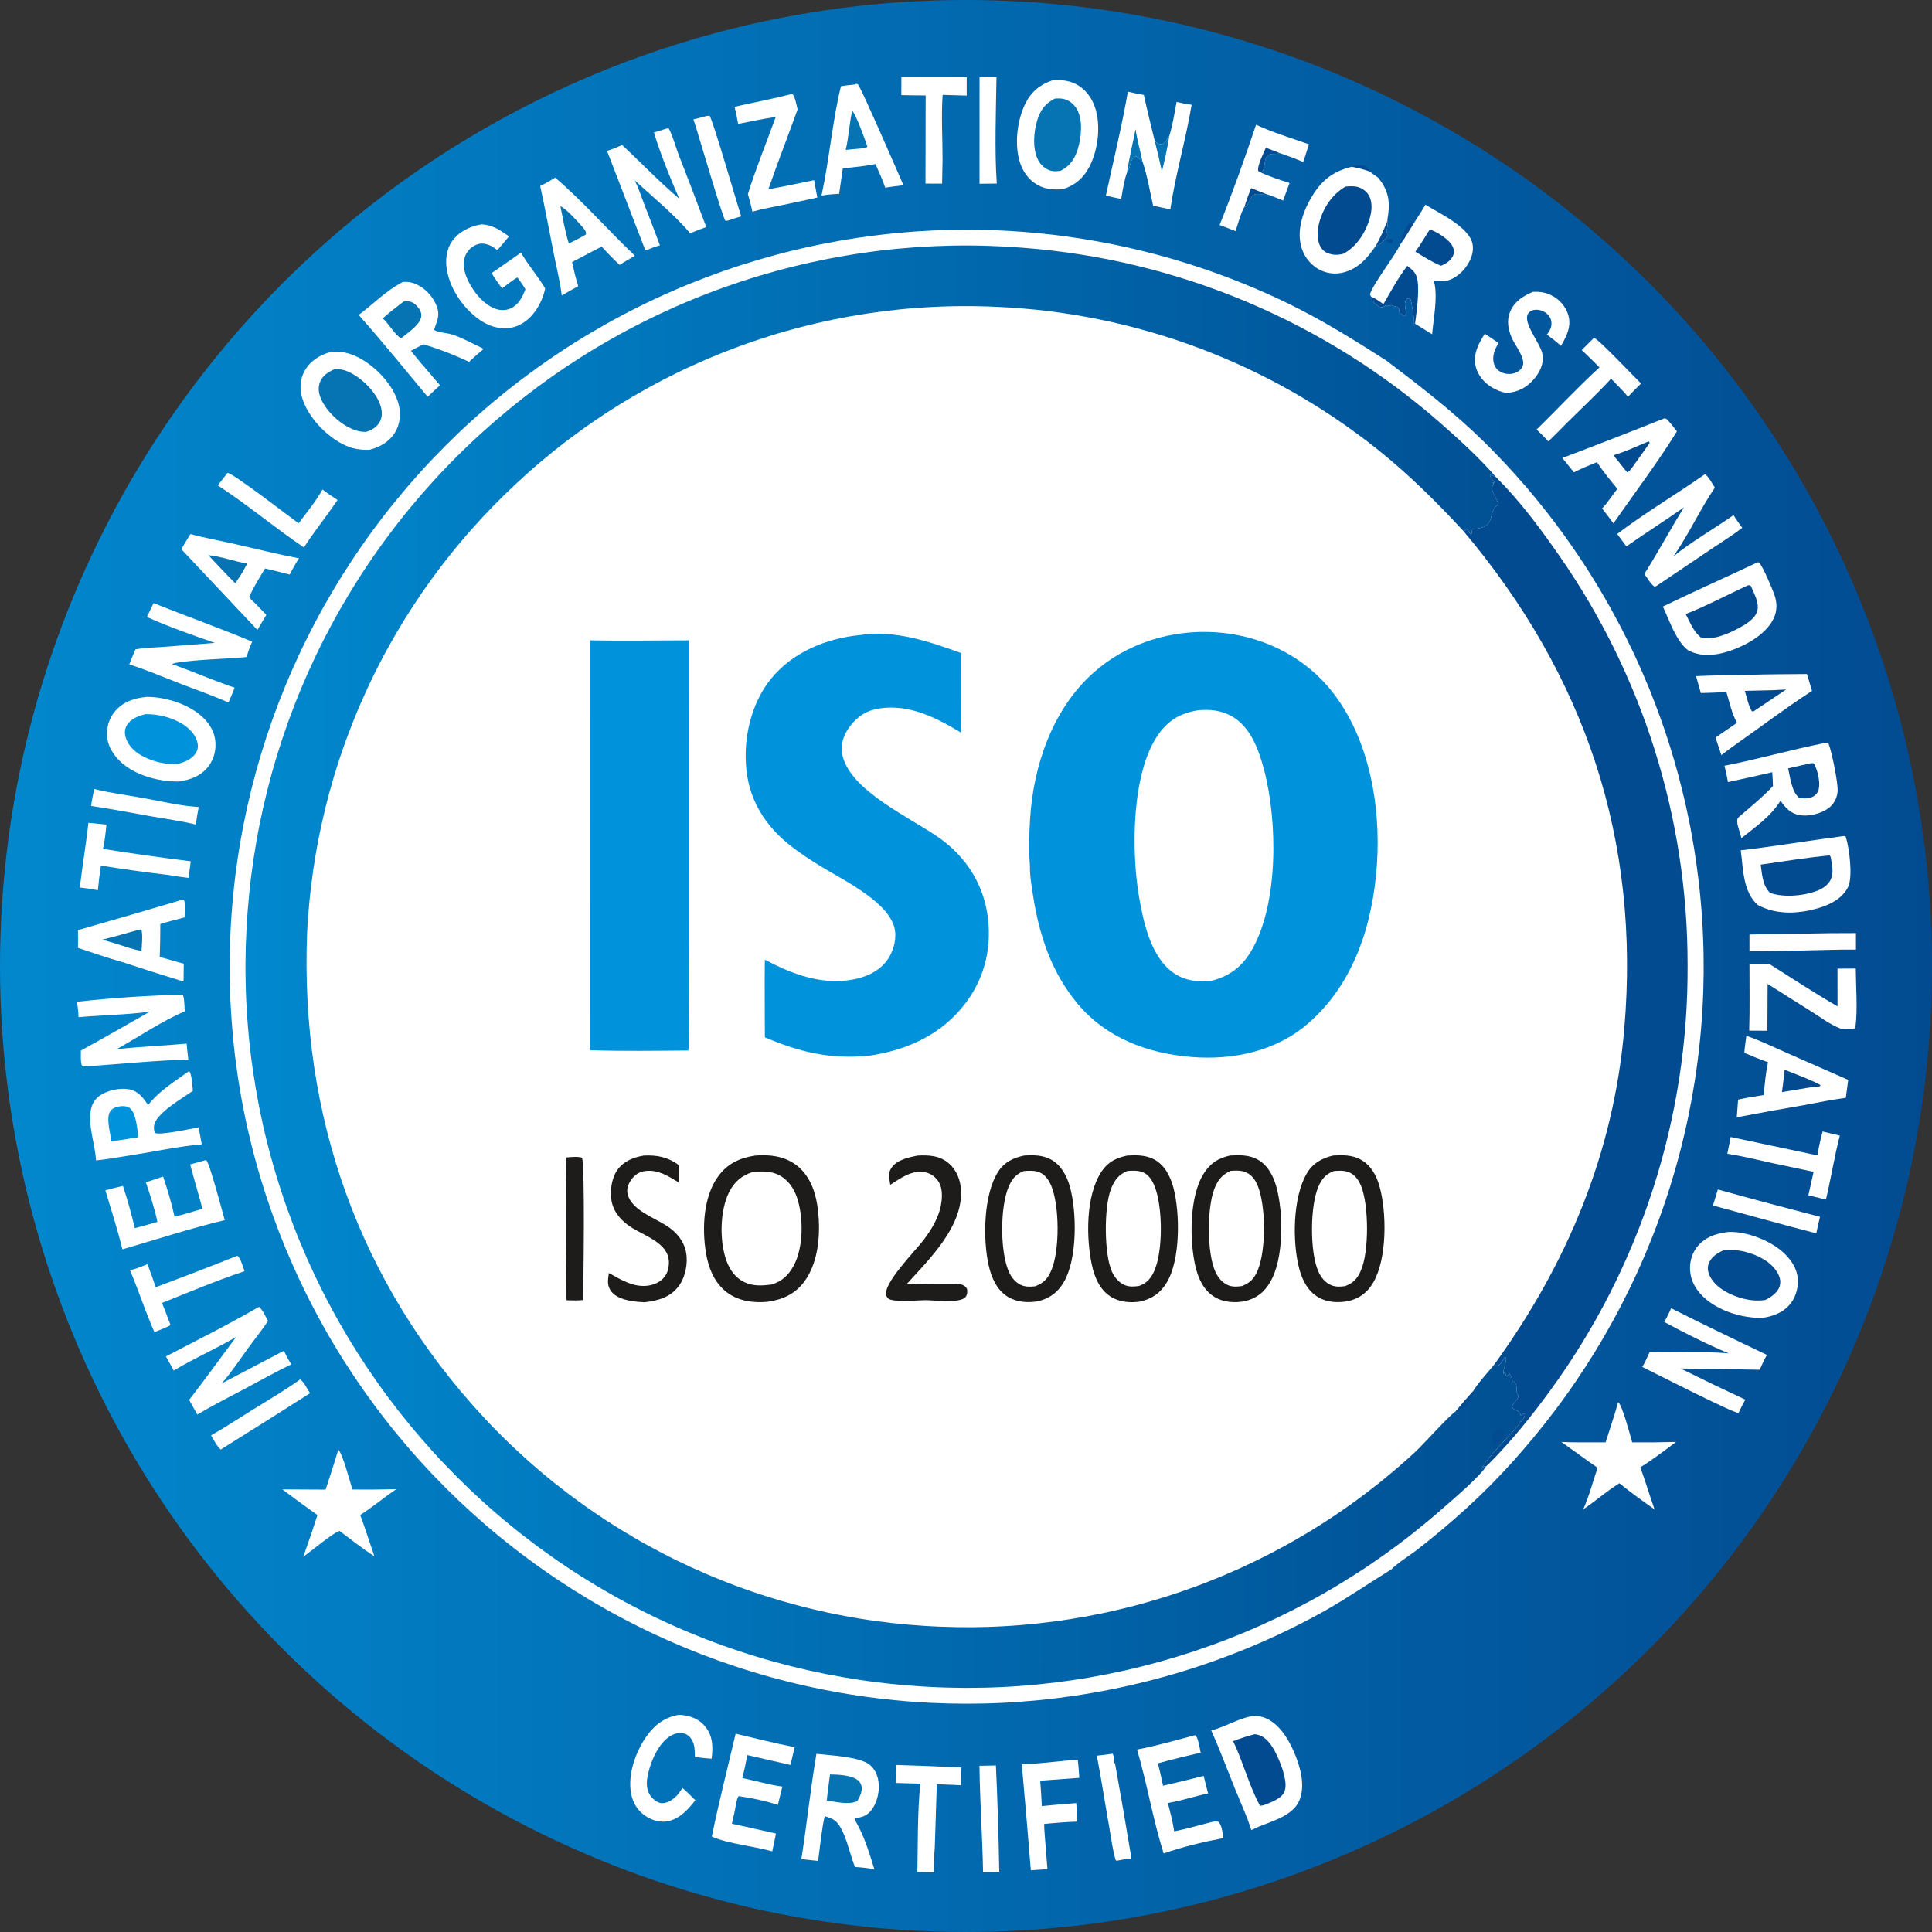 <svg width="58" height="58" viewBox="0 0 58 58" fill="none" xmlns="http://www.w3.org/2000/svg">
<rect x="0" y="0" width="58" height="58" fill="#333333" stroke="none"/>
<g clip-path="url(#clip0_17884_20654)">
<circle cx="29" cy="29" r="29" fill="url(#paint0_linear_17884_20654)"/>
<path d="M41.649 7.186L41.783 7.174L41.815 7.206L41.798 7.304C41.728 7.301 41.677 7.289 41.627 7.241L41.649 7.186Z" fill="#024B91"/>
<path d="M40.58 5.007C40.714 4.965 40.897 4.932 41.028 4.998C41.1 5.035 41.107 5.079 41.121 5.152C40.942 5.082 40.769 5.042 40.58 5.007Z" fill="#024B91"/>
<path d="M42.039 7.337C42.041 7.326 42.045 7.315 42.046 7.304C42.084 7.063 42.18 6.874 42.318 6.673L42.41 6.661L42.464 6.669C42.327 6.894 42.194 7.124 42.039 7.337Z" fill="#024B91"/>
<path d="M33.384 52.65L33.404 52.651C33.449 52.735 33.447 52.851 33.458 52.945L33.496 52.919L33.475 52.942C33.646 53.891 33.81 54.841 33.967 55.792C33.818 55.808 33.676 55.83 33.53 55.861L33.493 55.846C33.402 55.542 33.363 55.21 33.308 54.898C33.178 54.169 33.068 53.433 32.928 52.707C33.08 52.691 33.232 52.672 33.384 52.65Z" fill="white"/>
<path d="M9.015 41.408C9.125 41.496 9.229 41.703 9.308 41.825C8.417 42.394 7.523 42.958 6.625 43.516C6.502 43.4 6.422 43.236 6.338 43.09C6.76 42.851 7.17 42.58 7.582 42.324C8.063 42.026 8.556 41.738 9.015 41.408Z" fill="white"/>
<path d="M29.404 53.011L29.898 53.001C29.947 54.067 29.98 55.133 29.998 56.2C29.837 56.194 29.674 56.2 29.512 56.203C29.493 55.139 29.417 54.076 29.404 53.011Z" fill="white"/>
<path d="M2.828 23.686C3.302 23.806 3.808 23.869 4.291 23.956C4.835 24.054 5.414 24.195 5.966 24.228C5.93 24.402 5.902 24.576 5.878 24.753C5.448 24.648 5 24.588 4.565 24.511C3.956 24.404 3.348 24.286 2.736 24.195C2.755 24.023 2.794 23.855 2.828 23.686Z" fill="white"/>
<path d="M29.407 2.319L29.915 2.32C29.9 3.312 29.855 4.534 29.924 5.51L29.406 5.516L29.407 2.319Z" fill="white"/>
<path d="M21.216 3.481L21.301 3.475C21.388 3.558 22.136 6.149 22.252 6.497C22.114 6.532 21.98 6.578 21.845 6.623L21.78 6.631C21.69 6.54 20.947 3.951 20.816 3.583C20.951 3.555 21.084 3.516 21.216 3.481Z" fill="white"/>
<path d="M6.832 14.196C7.007 14.212 8.697 15.517 8.964 15.71C9.209 15.383 9.481 15.051 9.682 14.696C9.826 14.809 9.984 14.908 10.134 15.011L9.855 15.407C9.606 15.745 9.352 16.081 9.123 16.433C8.243 15.841 7.427 15.147 6.537 14.571L6.832 14.196Z" fill="white"/>
<path d="M26.913 52.987C27.563 53.005 28.213 53.03 28.863 53.063L28.846 53.594L28.123 53.563L28.063 55.455C28.04 55.706 28.042 55.96 28.036 56.212C27.871 56.205 27.705 56.203 27.54 56.2C27.557 55.37 27.541 54.36 27.63 53.548L26.9 53.526L26.913 52.987Z" fill="white"/>
<path d="M7.119 37.701C7.123 37.702 7.127 37.702 7.13 37.703C7.217 37.751 7.301 38.059 7.341 38.162C6.509 38.441 5.677 38.788 4.862 39.116C4.956 39.334 5.035 39.561 5.121 39.782C4.97 39.866 4.795 39.925 4.636 39.992C4.531 39.764 4.445 39.524 4.351 39.292C4.205 38.905 4.065 38.515 3.904 38.135C4.086 38.091 4.254 38.022 4.427 37.951C4.514 38.18 4.597 38.41 4.675 38.643C5.494 38.338 6.308 38.024 7.119 37.701Z" fill="white"/>
<path d="M2.655 24.701C2.835 24.721 3.015 24.74 3.195 24.756C3.17 25.001 3.147 25.244 3.092 25.484C3.965 25.627 4.849 25.746 5.727 25.857L5.659 26.355C5.433 26.327 5.207 26.295 4.982 26.258C4.33 26.183 3.677 26.088 3.029 25.986C2.992 26.232 2.961 26.478 2.938 26.725C2.758 26.69 2.578 26.666 2.396 26.643C2.474 25.995 2.58 25.35 2.655 24.701Z" fill="white"/>
<path d="M27.06 2.319L29.021 2.318L29.021 2.869L28.298 2.848C28.254 3.485 28.297 4.15 28.296 4.792L28.282 5.513L27.784 5.511L27.789 2.865C27.546 2.866 27.302 2.858 27.059 2.855L27.06 2.319Z" fill="white"/>
<path d="M32.059 52.85C32.154 52.834 32.261 52.84 32.357 52.836C32.379 53.014 32.39 53.193 32.401 53.372L31.227 53.458C31.25 53.712 31.262 53.966 31.276 54.22C31.62 54.185 31.965 54.155 32.31 54.131L32.343 54.687C32.009 54.697 31.679 54.724 31.346 54.757C31.349 54.951 31.369 55.146 31.383 55.339C31.402 55.597 31.423 55.855 31.445 56.112L30.946 56.147C30.861 55.085 30.77 54.024 30.674 52.963C31.134 52.953 31.601 52.892 32.059 52.85Z" fill="white"/>
<path d="M37.708 3.743C38.211 3.98 38.769 4.145 39.294 4.331C39.239 4.51 39.183 4.688 39.124 4.865C38.896 4.761 38.663 4.68 38.427 4.598C38.41 4.602 38.393 4.606 38.376 4.61C38.249 4.639 38.115 4.579 38.026 4.706C37.934 4.835 37.994 5.043 37.889 5.15L37.818 5.163C38.1 5.3 38.415 5.396 38.713 5.494L38.519 6.021C38.345 5.95 38.171 5.873 37.991 5.818C37.977 5.821 37.962 5.823 37.948 5.826C37.826 5.847 37.666 5.776 37.585 5.897C37.517 5.997 37.476 6.113 37.405 6.213L37.362 6.203C37.239 6.412 37.172 6.706 37.093 6.937L36.613 6.755C37.009 5.771 37.371 4.749 37.708 3.743Z" fill="white"/>
<path d="M37.558 5.648L37.992 5.818C37.978 5.821 37.964 5.824 37.95 5.826C37.828 5.847 37.668 5.776 37.586 5.897C37.519 5.997 37.477 6.113 37.406 6.213L37.363 6.203C37.414 6.016 37.491 5.831 37.558 5.648Z" fill="#024B91"/>
<path d="M38.001 4.435L38.428 4.598C38.411 4.602 38.394 4.607 38.377 4.611C38.25 4.639 38.116 4.579 38.027 4.706C37.935 4.836 37.995 5.043 37.889 5.15L37.819 5.164L37.772 5.13C37.736 4.981 37.941 4.583 38.001 4.435Z" fill="#024B91"/>
<path d="M20.365 51.482C20.402 51.48 20.437 51.482 20.474 51.486C20.757 51.516 21.007 51.619 21.185 51.85C21.408 52.142 21.405 52.452 21.364 52.797C21.196 52.788 21.028 52.766 20.861 52.746L20.86 52.715L20.859 52.663C20.855 52.502 20.852 52.373 20.769 52.231C20.71 52.131 20.629 52.06 20.514 52.035C20.362 52.004 20.2 52.059 20.076 52.147C19.728 52.391 19.486 52.987 19.429 53.398C19.402 53.594 19.426 53.793 19.557 53.95C19.628 54.033 19.749 54.127 19.862 54.132C20.043 54.14 20.195 54.024 20.32 53.908C20.381 53.836 20.434 53.755 20.489 53.678C20.624 53.793 20.748 53.918 20.874 54.043C20.673 54.309 20.407 54.595 20.07 54.671C19.825 54.727 19.567 54.647 19.364 54.508C19.126 54.346 18.989 54.099 18.941 53.818C18.845 53.249 19.088 52.582 19.412 52.121C19.65 51.784 19.951 51.557 20.365 51.482Z" fill="white"/>
<path d="M23.783 2.819C23.873 2.895 23.911 3.164 23.944 3.285C23.655 4.085 23.348 4.878 23.067 5.681C23.527 5.601 23.984 5.5 24.442 5.408C24.471 5.583 24.503 5.757 24.537 5.93C23.991 6.053 23.443 6.168 22.893 6.276L22.585 6.354C22.554 6.175 22.501 6.001 22.452 5.826C22.696 5.045 23.009 4.278 23.29 3.51C22.912 3.563 22.535 3.647 22.16 3.72C22.129 3.547 22.092 3.377 22.053 3.206C22.629 3.074 23.211 2.966 23.783 2.819Z" fill="white"/>
<path d="M10.158 43.52C10.29 43.655 10.51 44.493 10.579 44.715C11.019 44.721 11.458 44.717 11.897 44.704C11.531 44.955 11.189 45.238 10.815 45.481C10.966 45.891 11.097 46.308 11.239 46.72C10.879 46.491 10.538 46.215 10.195 45.96C10.041 45.984 9.309 46.59 9.104 46.736C9.254 46.321 9.396 45.903 9.53 45.483C9.175 45.23 8.823 44.973 8.475 44.712L9.775 44.719C9.907 44.321 10.035 43.922 10.158 43.52Z" fill="white"/>
<path d="M22.084 52.047C22.673 52.185 23.263 52.336 23.856 52.452L23.73 52.985L22.435 52.689C22.392 52.92 22.343 53.15 22.287 53.379C22.686 53.461 23.084 53.582 23.487 53.635L23.352 54.185C22.986 54.065 22.556 53.974 22.175 53.922C22.125 53.986 22.113 54.086 22.093 54.166C22.068 54.359 22.012 54.559 21.971 54.751C22.413 54.842 22.853 54.949 23.295 55.045L23.184 55.58C22.627 55.42 21.88 55.36 21.369 55.136C21.58 54.102 21.845 53.075 22.084 52.047Z" fill="white"/>
<path d="M35.877 52.092L35.906 52.11C35.986 52.248 36.01 52.459 36.045 52.615C35.617 52.718 35.186 52.816 34.762 52.937C34.817 53.16 34.868 53.384 34.916 53.609C35.324 53.515 35.73 53.417 36.135 53.314C36.175 53.49 36.224 53.665 36.268 53.84C35.864 53.925 35.468 54.059 35.06 54.128C35.133 54.41 35.206 54.69 35.25 54.979C35.617 54.907 35.982 54.799 36.345 54.706C36.438 54.688 36.493 54.665 36.584 54.696C36.691 54.821 36.699 55.022 36.729 55.181C36.137 55.293 35.503 55.442 34.934 55.643C34.611 54.623 34.438 53.55 34.135 52.523C34.717 52.413 35.304 52.243 35.877 52.092Z" fill="white"/>
<path d="M6.164 34.831L6.193 34.832C6.295 34.92 6.685 36.417 6.747 36.629C5.717 36.874 4.691 37.213 3.673 37.506C3.534 36.912 3.335 36.322 3.164 35.735C3.338 35.686 3.513 35.642 3.69 35.602C3.827 36.014 3.948 36.449 4.047 36.871C4.274 36.811 4.5 36.748 4.726 36.682C4.639 36.279 4.512 35.883 4.379 35.493C4.553 35.438 4.725 35.381 4.896 35.32C5.028 35.714 5.154 36.12 5.238 36.527C5.521 36.458 5.798 36.372 6.077 36.288C5.959 35.843 5.825 35.403 5.709 34.957L6.164 34.831Z" fill="white"/>
<path d="M25.657 2.537L25.709 2.515C25.725 2.521 25.744 2.523 25.757 2.535C25.847 2.623 26.977 5.228 27.122 5.561C26.939 5.581 26.757 5.605 26.575 5.634C26.495 5.393 26.384 5.158 26.283 4.926C26.177 4.946 26.069 4.961 25.962 4.978C25.743 5.009 25.523 5.034 25.302 5.053L25.192 5.819C25.012 5.825 24.84 5.842 24.662 5.871C24.9 4.788 24.982 3.665 25.246 2.588C25.382 2.564 25.52 2.552 25.657 2.537Z" fill="white"/>
<path d="M25.584 3.325C25.7 3.439 25.975 4.203 26.04 4.403C25.994 4.45 25.883 4.45 25.817 4.461C25.674 4.47 25.531 4.487 25.389 4.501C25.479 4.116 25.496 3.714 25.584 3.325Z" fill="#0674B3"/>
<path d="M5.718 16.032C6.165 16.155 6.631 16.237 7.084 16.339C7.714 16.481 8.342 16.642 8.976 16.761C8.871 16.914 8.786 17.086 8.696 17.248C8.451 17.182 8.204 17.126 7.958 17.066C7.797 17.33 7.627 17.603 7.496 17.883C7.476 17.925 7.481 17.901 7.502 17.96C7.673 18.119 7.833 18.292 7.996 18.458L7.727 18.911L5.447 16.491C5.526 16.332 5.625 16.183 5.718 16.032Z" fill="white"/>
<path d="M6.256 16.667C6.645 16.702 7.035 16.856 7.423 16.919C7.36 17.038 7.292 17.154 7.225 17.27C7.171 17.351 7.117 17.43 7.061 17.509C6.786 17.236 6.518 16.952 6.256 16.667Z" fill="#0674B3"/>
<path d="M5.496 27.004L5.516 27.007C5.579 27.095 5.542 27.422 5.54 27.541C5.297 27.605 5.053 27.665 4.813 27.74C4.813 28.07 4.807 28.399 4.795 28.729C5.037 28.791 5.274 28.868 5.516 28.93L5.511 29.467C4.902 29.281 4.296 29.088 3.692 28.888C3.239 28.763 2.789 28.601 2.341 28.456C2.345 28.278 2.341 28.1 2.34 27.923C3.394 27.622 4.446 27.316 5.496 27.004Z" fill="white"/>
<path d="M4.207 27.901L4.248 27.918C4.292 28.108 4.255 28.356 4.248 28.552C3.97 28.495 3.7 28.4 3.43 28.315L3.068 28.209C3.45 28.116 3.829 28.006 4.207 27.901Z" fill="#0674B3"/>
<path d="M16.666 5.333C17.485 6.028 18.269 6.926 19.059 7.677C18.904 7.765 18.753 7.86 18.601 7.951C18.413 7.776 18.234 7.593 18.062 7.402L17.762 7.557C17.567 7.662 17.37 7.766 17.173 7.867C17.227 8.111 17.283 8.352 17.358 8.591C17.192 8.682 17.028 8.775 16.865 8.87C16.814 8.453 16.706 8.03 16.625 7.617C16.49 6.938 16.364 6.257 16.217 5.582C16.374 5.512 16.519 5.421 16.666 5.333Z" fill="white"/>
<path d="M16.824 6.191C16.986 6.254 17.344 6.649 17.465 6.79C17.53 6.865 17.6 6.934 17.593 7.035L17.506 7.087C17.368 7.168 17.22 7.237 17.077 7.31C16.96 6.948 16.902 6.564 16.824 6.191Z" fill="#0674B3"/>
<path d="M14.445 6.736C14.782 6.743 15.014 6.912 15.281 7.095C15.167 7.235 15.051 7.373 14.932 7.509C14.873 7.464 14.81 7.417 14.744 7.384C14.621 7.322 14.471 7.288 14.337 7.333C14.188 7.383 14.055 7.496 13.986 7.638C13.884 7.847 13.918 8.09 13.998 8.3C14.139 8.671 14.464 9.102 14.836 9.256C14.998 9.323 15.179 9.331 15.339 9.254C15.577 9.14 15.683 8.916 15.773 8.684C15.703 8.558 15.615 8.444 15.531 8.328C15.369 8.426 15.221 8.543 15.072 8.658C14.963 8.508 14.85 8.36 14.759 8.198C14.961 8.063 15.158 7.921 15.357 7.782L15.641 7.586C15.855 7.959 16.147 8.288 16.367 8.662C16.316 8.893 16.231 9.097 16.101 9.294C15.924 9.563 15.668 9.776 15.346 9.837C15.014 9.9 14.692 9.8 14.418 9.614C13.935 9.288 13.531 8.713 13.422 8.138C13.363 7.827 13.391 7.495 13.58 7.231C13.782 6.949 14.112 6.794 14.445 6.736Z" fill="white"/>
<path d="M7.772 39.234C7.87 39.289 7.986 39.552 8.046 39.657C7.858 39.941 7.64 40.209 7.439 40.485C7.184 40.837 6.943 41.206 6.654 41.532L8.525 40.55C8.589 40.697 8.659 40.825 8.748 40.958C8.28 41.181 7.825 41.438 7.368 41.682C6.885 41.938 6.393 42.186 5.923 42.466L5.678 42.025C6.162 41.405 6.62 40.764 7.091 40.133C6.482 40.496 5.823 40.777 5.216 41.145C5.139 41.003 5.061 40.862 4.982 40.721C5.914 40.233 6.862 39.762 7.772 39.234Z" fill="white"/>
<path d="M4.61 18.106C5.595 18.498 6.594 18.855 7.572 19.264C7.498 19.414 7.451 19.564 7.404 19.724C7.071 19.765 5.308 19.823 5.166 19.938C5.797 20.161 6.41 20.431 7.044 20.645C6.986 20.795 6.927 20.943 6.859 21.09C6.38 20.877 5.874 20.703 5.384 20.513C4.887 20.321 4.389 20.106 3.881 19.946C3.937 19.794 4.004 19.645 4.066 19.495C4.336 19.444 4.627 19.441 4.901 19.42L6.449 19.3C5.767 19.061 5.068 18.82 4.41 18.521L4.61 18.106Z" fill="white"/>
<path d="M5.481 29.86C5.542 29.938 5.535 30.244 5.546 30.359C4.841 30.666 4.173 31.122 3.501 31.498C4.199 31.418 4.903 31.396 5.603 31.33C5.615 31.49 5.634 31.649 5.654 31.808C4.606 31.837 3.544 31.951 2.497 32.018L2.459 31.994C2.412 31.855 2.429 31.684 2.428 31.538C3.121 31.159 3.807 30.763 4.494 30.372C3.791 30.465 3.065 30.474 2.357 30.536C2.354 30.38 2.333 30.228 2.312 30.074C3.352 29.957 4.434 29.887 5.481 29.86Z" fill="white"/>
<path d="M20.012 3.858L20.079 3.862C20.205 4.094 20.28 4.403 20.377 4.654C20.657 5.373 20.933 6.094 21.203 6.816C21.04 6.872 20.88 6.939 20.719 7.001C20.234 6.432 19.608 5.922 19.055 5.417C19.165 5.634 19.242 5.875 19.329 6.102C19.493 6.522 19.654 6.943 19.812 7.365C19.661 7.407 19.521 7.461 19.376 7.521L18.223 4.528C18.38 4.483 18.527 4.418 18.677 4.354C19.251 4.887 19.794 5.463 20.395 5.966C20.146 5.421 19.793 4.53 19.632 3.973C19.761 3.944 19.887 3.898 20.012 3.858Z" fill="white"/>
<path d="M33.86 2.751C34.019 2.79 34.176 2.824 34.339 2.849C34.438 3.311 34.555 3.771 34.666 4.231C34.693 4.256 34.711 4.274 34.743 4.295C34.803 4.334 34.853 4.33 34.919 4.318C35.002 4.257 35.023 4.216 35.057 4.119C35.061 4.109 35.064 4.099 35.067 4.089L35.1 4.091C35.203 3.76 35.258 3.402 35.322 3.06C35.472 3.094 35.62 3.13 35.774 3.144C35.599 4.197 35.29 5.231 35.133 6.287C34.962 6.249 34.791 6.208 34.618 6.177C34.52 5.739 34.441 5.264 34.296 4.841C34.281 4.832 34.264 4.825 34.25 4.814C34.24 4.806 34.233 4.795 34.224 4.786C34.188 4.747 34.151 4.722 34.108 4.693C34.038 4.717 34.004 4.748 33.971 4.816C33.907 4.95 33.928 5.057 33.83 5.187C33.745 5.429 33.702 5.721 33.659 5.973C33.505 5.942 33.352 5.906 33.199 5.873C33.423 4.837 33.678 3.794 33.86 2.751Z" fill="white"/>
<path d="M34.666 4.231C34.693 4.256 34.711 4.275 34.743 4.296C34.803 4.335 34.854 4.331 34.92 4.318C35.002 4.258 35.023 4.216 35.057 4.12C35.061 4.109 35.065 4.099 35.068 4.089L35.101 4.092C35.048 4.445 34.965 4.802 34.882 5.149C34.816 4.842 34.743 4.536 34.666 4.231Z" fill="#0674B3"/>
<path d="M34.091 3.877C34.135 4.202 34.233 4.519 34.295 4.841C34.28 4.833 34.264 4.825 34.25 4.815C34.24 4.807 34.233 4.796 34.224 4.786C34.188 4.748 34.151 4.722 34.108 4.693C34.038 4.717 34.004 4.748 33.971 4.816C33.907 4.95 33.927 5.058 33.83 5.188C33.902 4.749 34.001 4.312 34.091 3.877Z" fill="#0674B3"/>
<path d="M24.51 52.651C24.927 52.701 25.72 52.731 26.064 52.948C26.232 53.054 26.334 53.258 26.367 53.448C26.418 53.733 26.347 54.086 26.175 54.321C26.055 54.484 25.919 54.551 25.721 54.575C25.669 54.581 25.695 54.569 25.654 54.618C25.941 55.103 26.085 55.587 26.251 56.122C26.056 56.079 25.863 56.061 25.664 56.048L25.584 55.819C25.485 55.516 25.401 55.171 25.249 54.891C25.118 54.649 25.008 54.596 24.757 54.523C24.66 54.965 24.622 55.419 24.56 55.867C24.392 55.848 24.225 55.83 24.057 55.813C24.223 54.762 24.331 53.7 24.51 52.651Z" fill="white"/>
<path d="M24.917 53.27C25.149 53.275 25.446 53.285 25.659 53.385C25.756 53.431 25.835 53.505 25.861 53.612C25.899 53.77 25.813 53.937 25.739 54.07C25.481 54.192 25.089 54.094 24.818 54.05C24.848 53.789 24.884 53.529 24.917 53.27Z" fill="#0674B3"/>
<path d="M12.092 8.466C12.143 8.461 12.194 8.46 12.245 8.465C12.296 8.47 12.346 8.48 12.395 8.495C12.685 8.585 12.937 8.826 13.068 9.096C13.231 9.432 13.143 9.578 13.029 9.903C13.165 9.991 13.424 9.991 13.586 10.046C13.901 10.152 14.219 10.331 14.522 10.473C14.37 10.6 14.223 10.729 14.079 10.864C13.637 10.653 13.181 10.477 12.712 10.337C12.584 10.396 12.459 10.466 12.335 10.531L12.643 10.909C12.838 11.123 13.017 11.351 13.21 11.567C13.083 11.678 12.961 11.795 12.839 11.912C12.153 11.092 11.479 10.252 10.768 9.455C11.218 9.122 11.585 8.727 12.092 8.466Z" fill="white"/>
<path d="M12.126 9.048C12.173 9.046 12.221 9.043 12.268 9.047C12.382 9.059 12.482 9.139 12.551 9.226C12.616 9.307 12.661 9.401 12.645 9.508C12.61 9.758 12.223 10.005 12.039 10.157C11.868 10.066 11.664 9.707 11.49 9.557C11.697 9.378 11.906 9.21 12.126 9.048Z" fill="#0674B3"/>
<path d="M5.676 32.155C5.762 32.238 5.773 32.617 5.79 32.747C5.451 32.988 4.878 33.306 4.671 33.66C4.608 33.769 4.612 33.891 4.643 34.009C4.77 34.097 5.764 33.879 5.963 33.845L6.057 34.354C5.356 34.412 4.637 34.574 3.939 34.679C3.588 34.738 3.238 34.797 2.884 34.837C2.852 34.351 2.645 33.815 2.725 33.328C2.756 33.146 2.848 32.995 2.999 32.889C3.224 32.73 3.609 32.65 3.879 32.702C4.15 32.755 4.304 32.958 4.444 33.176C4.775 32.749 5.243 32.467 5.676 32.155Z" fill="white"/>
<path d="M3.618 33.209C3.7 33.204 3.802 33.203 3.875 33.25C4.098 33.393 4.113 33.898 4.159 34.141C4.04 34.154 3.923 34.176 3.805 34.197L3.343 34.264C3.318 34.031 3.171 33.559 3.313 33.358C3.39 33.249 3.495 33.235 3.618 33.209Z" fill="#0093DC"/>
<path d="M37.633 51.513C37.74 51.512 37.871 51.53 37.972 51.57C38.389 51.737 38.664 52.181 38.837 52.575C39.029 53.013 39.202 53.595 39.004 54.058C38.813 54.506 38.196 54.671 37.781 54.84L37.566 54.941C37.433 54.516 37.236 54.099 37.069 53.685C36.836 53.107 36.617 52.517 36.361 51.948C36.799 51.843 37.178 51.578 37.633 51.513Z" fill="white"/>
<path d="M37.669 52.062C37.721 52.068 37.769 52.078 37.818 52.096C38.087 52.195 38.26 52.53 38.371 52.778C38.482 53.028 38.681 53.549 38.55 53.808C38.447 54.012 38.151 54.105 37.954 54.188C37.91 54.2 37.873 54.206 37.828 54.211C37.521 53.674 37.308 52.863 37.02 52.272C37.234 52.188 37.446 52.118 37.669 52.062Z" fill="#024B91"/>
<path d="M9.941 10.56C10.244 10.538 10.514 10.6 10.78 10.742C11.288 11.013 11.801 11.547 11.96 12.111C12.043 12.405 12.018 12.725 11.856 12.988C11.685 13.265 11.404 13.422 11.097 13.502C10.806 13.516 10.549 13.468 10.289 13.334C9.768 13.066 9.236 12.506 9.069 11.936C8.989 11.665 9.007 11.385 9.145 11.135C9.319 10.82 9.608 10.657 9.941 10.56Z" fill="white"/>
<path d="M10.048 11.082C10.188 11.075 10.315 11.097 10.445 11.154C10.838 11.327 11.269 11.741 11.414 12.149C11.47 12.309 11.489 12.501 11.406 12.656C11.316 12.824 11.166 12.91 10.991 12.965C10.898 12.966 10.802 12.957 10.714 12.93C10.296 12.808 9.863 12.424 9.667 12.039C9.578 11.863 9.531 11.662 9.605 11.473C9.686 11.267 9.854 11.167 10.048 11.082Z" fill="#0674B3"/>
<path d="M31.593 2.412C31.829 2.391 32.057 2.41 32.274 2.512C32.573 2.654 32.774 2.921 32.876 3.231C33.052 3.768 32.967 4.49 32.712 4.989C32.533 5.339 32.285 5.556 31.914 5.678C31.679 5.697 31.459 5.692 31.239 5.597C30.958 5.475 30.751 5.233 30.644 4.948C30.44 4.409 30.524 3.644 30.771 3.131C30.949 2.76 31.21 2.544 31.593 2.412Z" fill="white"/>
<path d="M31.669 2.959C31.767 2.954 31.87 2.95 31.965 2.979C32.133 3.031 32.266 3.152 32.345 3.308C32.513 3.638 32.461 4.138 32.353 4.485C32.259 4.786 32.117 4.984 31.838 5.128C31.743 5.14 31.646 5.15 31.552 5.126C31.384 5.083 31.248 4.96 31.168 4.809C30.988 4.47 31.029 3.949 31.144 3.591C31.241 3.289 31.387 3.101 31.669 2.959Z" fill="#0674B3"/>
<path d="M4.419 20.92C4.925 20.925 5.496 21.091 5.91 21.387C6.186 21.585 6.411 21.863 6.459 22.208C6.498 22.483 6.432 22.777 6.263 22.999C6.034 23.3 5.709 23.416 5.349 23.463C4.804 23.46 4.202 23.315 3.759 22.986C3.491 22.786 3.263 22.491 3.219 22.152C3.184 21.879 3.262 21.588 3.436 21.374C3.688 21.062 4.036 20.954 4.419 20.92Z" fill="white"/>
<path d="M4.367 21.44C4.743 21.43 5.17 21.54 5.489 21.741C5.689 21.867 5.885 22.07 5.931 22.31C5.953 22.423 5.936 22.529 5.868 22.624C5.744 22.8 5.517 22.895 5.314 22.936C4.985 22.953 4.635 22.875 4.339 22.73C4.094 22.611 3.865 22.424 3.779 22.156C3.738 22.029 3.735 21.898 3.804 21.779C3.918 21.58 4.156 21.49 4.367 21.44Z" fill="#0093DC"/>
<path d="M40.581 5.007C40.769 5.042 40.942 5.082 41.121 5.151C41.205 5.215 41.291 5.277 41.377 5.337C41.661 5.696 41.73 5.987 41.675 6.438C41.667 6.498 41.649 6.565 41.651 6.625C41.658 6.74 41.662 6.823 41.62 6.931C41.643 7.018 41.671 7.056 41.617 7.138C41.586 7.185 41.522 7.232 41.482 7.276C41.421 7.342 41.387 7.36 41.3 7.384C41.054 7.738 40.792 8.052 40.358 8.172C40.325 8.181 40.292 8.189 40.259 8.195C40.225 8.201 40.191 8.205 40.157 8.208C40.123 8.21 40.089 8.211 40.055 8.211C40.021 8.21 39.987 8.207 39.953 8.203C39.92 8.199 39.886 8.193 39.853 8.185C39.82 8.177 39.787 8.168 39.755 8.157C39.722 8.146 39.691 8.134 39.66 8.12C39.629 8.105 39.599 8.09 39.569 8.073C39.536 8.053 39.505 8.032 39.474 8.009C39.444 7.986 39.414 7.961 39.386 7.936C39.358 7.91 39.332 7.883 39.306 7.854C39.281 7.825 39.257 7.796 39.235 7.765C39.213 7.734 39.192 7.702 39.173 7.668C39.154 7.635 39.137 7.601 39.121 7.567C39.106 7.532 39.092 7.496 39.08 7.46C39.068 7.424 39.058 7.387 39.05 7.35C38.937 6.845 39.136 6.304 39.398 5.877C39.691 5.399 40.033 5.138 40.581 5.007Z" fill="white"/>
<path d="M41.301 7.384C41.44 7.139 41.549 6.888 41.651 6.625C41.658 6.74 41.663 6.822 41.621 6.931C41.644 7.018 41.672 7.055 41.618 7.138C41.586 7.185 41.523 7.232 41.483 7.275C41.421 7.342 41.387 7.36 41.301 7.384Z" fill="#024B91"/>
<path d="M40.396 5.6C40.508 5.592 40.633 5.581 40.743 5.609C40.887 5.646 41.017 5.731 41.092 5.862C41.214 6.074 41.184 6.346 41.116 6.57C40.989 6.994 40.725 7.404 40.331 7.617C40.222 7.647 40.117 7.66 40.005 7.64C39.862 7.615 39.74 7.561 39.659 7.435C39.524 7.224 39.542 6.92 39.603 6.688C39.72 6.243 39.994 5.83 40.396 5.6Z" fill="#024B91"/>
<path d="M51.571 35.709C52.591 35.992 53.613 36.265 54.638 36.53C54.596 36.695 54.56 36.86 54.527 37.026C53.489 36.761 52.459 36.466 51.424 36.19L51.571 35.709Z" fill="white"/>
<path d="M54.127 28.029C54.657 28.016 55.187 28.011 55.717 28.012L55.717 28.508C55.178 28.502 54.638 28.526 54.1 28.535C53.573 28.538 53.047 28.561 52.52 28.553L52.52 28.055C53.055 28.039 53.591 28.042 54.127 28.029Z" fill="white"/>
<path d="M47.854 10.14C48.018 10.208 49.043 11.299 49.266 11.513C49.131 11.643 49.001 11.779 48.871 11.913C48.723 11.718 48.532 11.551 48.366 11.369C47.943 11.83 47.473 12.264 47.029 12.706C46.849 12.891 46.667 13.074 46.482 13.253C46.373 13.126 46.249 13.011 46.129 12.894C46.762 12.279 47.364 11.626 48.016 11.031C47.844 10.851 47.666 10.679 47.484 10.509L47.854 10.14Z" fill="white"/>
<path d="M54.716 33.968L55.233 34.092C55.067 34.724 54.969 35.377 54.815 36.012L54.288 35.884L54.446 35.179L53.075 34.889C52.673 34.796 52.263 34.699 51.855 34.636C51.893 34.47 51.922 34.301 51.953 34.133L54.563 34.686C54.595 34.441 54.655 34.207 54.716 33.968Z" fill="white"/>
<path d="M52.52 28.936C52.72 28.934 52.92 28.936 53.12 28.941C53.797 29.368 54.471 29.81 55.164 30.212L55.163 29.079L55.712 29.076C55.715 29.636 55.773 30.312 55.699 30.86C55.632 30.898 55.58 30.888 55.505 30.889C55.415 30.891 55.313 30.901 55.227 30.867C54.937 30.752 54.665 30.547 54.401 30.38L53.065 29.538L53.058 30.943L52.512 30.94C52.533 30.274 52.519 29.603 52.52 28.936Z" fill="white"/>
<path d="M48.577 42.093C48.7 42.176 48.936 43.079 48.999 43.301C49.439 43.304 49.878 43.3 50.317 43.288C49.967 43.549 49.614 43.82 49.243 44.05C49.397 44.467 49.522 44.895 49.671 45.314C49.315 45.062 48.953 44.803 48.615 44.528C48.239 44.762 47.897 45.061 47.529 45.312C47.706 44.92 47.821 44.472 47.96 44.063C47.594 43.812 47.238 43.544 46.875 43.289C47.316 43.309 47.761 43.298 48.202 43.3C48.327 42.898 48.467 42.5 48.577 42.093Z" fill="white"/>
<path d="M46.014 8.763C46.221 8.75 46.385 8.774 46.574 8.866C46.813 8.983 47.004 9.2 47.08 9.456C47.183 9.804 47.028 10.091 46.862 10.384C46.727 10.261 46.587 10.153 46.439 10.047C46.522 9.931 46.588 9.827 46.575 9.679C46.566 9.57 46.512 9.475 46.427 9.407C46.325 9.327 46.184 9.282 46.054 9.304C45.98 9.316 45.911 9.354 45.872 9.42C45.702 9.707 46.273 10.326 46.313 10.672C46.343 10.929 46.223 11.177 46.061 11.369C45.832 11.638 45.574 11.774 45.227 11.795C45.071 11.772 44.925 11.713 44.79 11.632C44.552 11.488 44.361 11.266 44.298 10.99C44.217 10.631 44.388 10.311 44.575 10.019L44.989 10.298C44.875 10.482 44.789 10.685 44.845 10.905C44.874 11.019 44.949 11.112 45.053 11.167C45.182 11.236 45.346 11.246 45.483 11.196C45.581 11.16 45.678 11.086 45.714 10.985C45.798 10.749 45.488 10.376 45.392 10.159C45.276 9.901 45.223 9.629 45.334 9.359C45.459 9.056 45.724 8.884 46.014 8.763Z" fill="white"/>
<path d="M49.959 12.562L50.015 12.569C50.142 12.678 50.239 12.819 50.342 12.951C49.759 13.895 49.069 14.8 48.437 15.713C48.327 15.561 48.213 15.412 48.095 15.265C48.264 15.091 48.402 14.867 48.554 14.675C48.343 14.418 48.123 14.153 47.941 13.874C47.709 13.971 47.475 14.065 47.251 14.18L46.902 13.749C47.925 13.362 48.944 12.967 49.959 12.562Z" fill="white"/>
<path d="M49.486 13.255L49.511 13.262L49.522 13.301C49.365 13.522 49.21 13.745 49.05 13.963C49.003 14.026 48.921 14.164 48.844 14.176L48.757 14.068C48.652 13.932 48.544 13.799 48.434 13.668C48.788 13.565 49.142 13.394 49.486 13.255Z" fill="#024B91"/>
<path d="M52.427 31.095C52.83 31.233 53.219 31.422 53.608 31.594L55.485 32.419L55.413 32.958C54.993 33.013 54.574 33.097 54.158 33.176C53.484 33.291 52.81 33.413 52.139 33.542L52.179 33.012C52.434 32.954 52.693 32.913 52.952 32.873C52.973 32.547 53.009 32.208 53.077 31.888C52.836 31.808 52.601 31.702 52.366 31.607C52.377 31.437 52.406 31.264 52.427 31.095Z" fill="white"/>
<path d="M53.576 32.117C53.757 32.183 54.551 32.491 54.651 32.578L54.635 32.612L54.413 32.632L53.496 32.785C53.527 32.563 53.55 32.34 53.576 32.117Z" fill="#024B91"/>
<path d="M52.522 20.258C53.096 20.239 53.671 20.241 54.245 20.235C54.299 20.403 54.347 20.573 54.398 20.741C53.56 21.285 52.755 21.898 51.936 22.471L51.676 22.668L51.5 22.142C51.716 21.996 51.932 21.849 52.146 21.7C51.99 21.426 51.918 21.071 51.826 20.77C51.574 20.796 51.314 20.796 51.06 20.806L50.916 20.297C51.45 20.273 51.987 20.27 52.522 20.258Z" fill="white"/>
<path d="M53.229 20.72L53.621 20.699L52.676 21.333C52.628 21.367 52.656 21.359 52.591 21.35C52.486 21.178 52.441 20.934 52.381 20.74L53.229 20.72Z" fill="#024B91"/>
<path d="M50.17 39.275C51.121 39.754 52.083 40.218 53.044 40.675C52.961 40.817 52.897 40.97 52.828 41.12L50.451 41.083C51.096 41.403 51.744 41.715 52.396 42.019C52.321 42.147 52.258 42.284 52.192 42.417C52.026 42.423 49.672 41.217 49.303 41.037C49.389 40.893 49.455 40.739 49.524 40.587C50.313 40.621 51.111 40.558 51.898 40.629C51.248 40.357 50.582 40.022 49.962 39.686C50.041 39.554 50.104 39.414 50.17 39.275Z" fill="white"/>
<path d="M51.185 14.236C51.297 14.312 51.406 14.525 51.482 14.639C51.032 15.3 50.698 16.04 50.242 16.697C50.802 16.246 51.452 15.878 52.042 15.464C52.121 15.596 52.214 15.72 52.303 15.846C52.014 16.069 51.697 16.265 51.394 16.469L49.746 17.579C49.728 17.593 49.699 17.604 49.678 17.615C49.561 17.551 49.452 17.342 49.365 17.23C49.778 16.575 50.145 15.89 50.553 15.231C49.984 15.631 49.395 16.003 48.825 16.403C48.734 16.278 48.642 16.153 48.549 16.029C49.392 15.39 50.317 14.842 51.185 14.236Z" fill="white"/>
<path d="M54.765 22.308C54.822 22.293 54.831 22.29 54.89 22.309C54.984 22.533 55.19 23.525 55.166 23.767C55.146 23.968 55.055 24.14 54.893 24.262C54.678 24.424 54.304 24.517 54.036 24.473C53.76 24.428 53.603 24.255 53.452 24.038C53.161 24.509 52.702 24.823 52.276 25.164C52.249 24.999 52.151 24.813 52.152 24.648C52.152 24.557 52.185 24.544 52.248 24.486C52.584 24.201 52.925 23.92 53.226 23.598C53.224 23.46 53.212 23.32 53.204 23.183C52.761 23.285 52.317 23.384 51.873 23.48C51.85 23.316 51.806 23.15 51.77 22.988C52.774 22.793 53.761 22.508 54.765 22.308Z" fill="white"/>
<path d="M54.353 22.915C54.395 22.907 54.412 22.91 54.453 22.919C54.554 23.087 54.625 23.395 54.614 23.592C54.608 23.702 54.571 23.809 54.482 23.88C54.358 23.98 54.18 23.975 54.031 23.962C53.792 23.81 53.74 23.323 53.682 23.066L54.353 22.915Z" fill="#024B91"/>
<path d="M42.791 6.145C43.207 6.401 44.096 6.812 44.205 7.314C44.257 7.559 44.154 7.814 44.012 8.01C43.867 8.211 43.623 8.409 43.368 8.439C43.264 8.451 43.154 8.44 43.049 8.435C43.059 8.467 43.058 8.448 43.036 8.492L43.068 8.521C43.155 9.007 43.034 9.547 42.994 10.035L42.482 9.718L42.444 9.719C42.447 9.704 42.45 9.69 42.452 9.676C42.462 9.602 42.37 8.998 42.326 8.937L42.3 8.958L42.3 8.957L42.286 8.972L42.24 8.967C42.088 9.144 42.274 9.324 42.177 9.492C42.115 9.48 42.115 9.467 42.074 9.424L42.019 9.406C42.003 9.34 42.007 9.367 42.001 9.3C42 9.284 41.999 9.268 41.998 9.252C41.922 9.176 41.856 9.217 41.759 9.156L41.721 9.183L41.659 9.162L41.635 9.216L41.606 9.165C41.572 9.192 41.541 9.208 41.502 9.228C41.44 9.221 41.396 9.207 41.345 9.169C41.242 9.091 41.177 9.024 41.155 8.899L41.127 8.831C41.253 8.47 41.829 7.756 42.039 7.338C42.194 7.125 42.326 6.894 42.464 6.67C42.574 6.497 42.692 6.325 42.791 6.145Z" fill="white"/>
<path d="M42.923 6.889C43.142 6.957 43.51 7.19 43.609 7.399C43.651 7.487 43.661 7.584 43.622 7.674C43.561 7.819 43.403 7.924 43.261 7.977C42.991 7.87 42.739 7.705 42.49 7.555C42.649 7.348 42.779 7.108 42.923 6.889Z" fill="#024B91"/>
<path d="M42.247 7.98C42.431 8.123 42.522 8.196 42.558 8.438C42.608 8.781 42.528 9.365 42.482 9.718L42.443 9.719C42.446 9.704 42.449 9.69 42.451 9.675C42.462 9.602 42.37 8.998 42.325 8.937L42.299 8.958L42.3 8.957L42.285 8.972L42.24 8.967C42.087 9.144 42.273 9.323 42.176 9.492C42.114 9.48 42.115 9.467 42.073 9.423L42.018 9.406C42.003 9.34 42.007 9.367 42.001 9.299C41.999 9.284 41.998 9.268 41.997 9.252C41.922 9.176 41.855 9.217 41.758 9.156L41.721 9.183L41.659 9.162L41.635 9.216L41.606 9.164C41.571 9.191 41.541 9.208 41.502 9.227C41.44 9.221 41.395 9.207 41.345 9.169C41.242 9.091 41.176 9.024 41.154 8.899C41.292 8.961 41.41 9.044 41.532 9.13C41.751 8.748 41.982 8.33 42.247 7.98Z" fill="#024B91"/>
<path d="M52.766 16.88L52.809 16.887C52.928 17.015 53.197 17.659 53.263 17.839C53.354 18.088 53.359 18.337 53.241 18.577C52.997 19.075 52.353 19.41 51.846 19.567C51.454 19.687 51.048 19.717 50.675 19.52C50.312 19.242 50.114 18.616 49.92 18.209C50.861 17.752 51.82 17.327 52.766 16.88Z" fill="white"/>
<path d="M52.478 17.571C52.519 17.564 52.524 17.573 52.561 17.589C52.657 17.82 52.831 18.108 52.748 18.361C52.673 18.591 52.395 18.753 52.191 18.861C51.881 19.026 51.405 19.239 51.053 19.132C50.837 18.953 50.733 18.679 50.607 18.434C51.241 18.187 51.857 17.853 52.478 17.571Z" fill="#024B91"/>
<path d="M55.351 25.099C55.378 25.096 55.358 25.096 55.409 25.118C55.517 25.435 55.63 26.333 55.479 26.633C55.313 26.964 54.961 27.151 54.62 27.253C54.005 27.438 53.345 27.478 52.767 27.167C52.319 26.764 52.336 26.089 52.258 25.527C53.291 25.407 54.319 25.232 55.351 25.099Z" fill="white"/>
<path d="M54.904 25.681C54.939 25.683 54.917 25.677 54.958 25.723C54.99 25.926 55.051 26.149 54.982 26.35C54.923 26.523 54.776 26.642 54.615 26.715C54.22 26.893 53.541 26.958 53.136 26.802C52.909 26.577 52.902 26.257 52.857 25.957C53.537 25.858 54.221 25.749 54.904 25.681Z" fill="#024B91"/>
<path d="M51.873 36.986C52.359 36.958 52.967 37.179 53.36 37.458C53.644 37.66 53.91 37.966 53.962 38.321C54.002 38.593 53.933 38.897 53.766 39.118C53.551 39.4 53.234 39.52 52.894 39.565C52.353 39.566 51.782 39.411 51.336 39.097C51.045 38.891 50.804 38.598 50.748 38.237C50.705 37.963 50.765 37.676 50.933 37.453C51.167 37.145 51.505 37.03 51.873 36.986Z" fill="white"/>
<path d="M51.752 37.53C51.984 37.516 52.196 37.527 52.42 37.587C52.786 37.685 53.191 37.888 53.375 38.234C53.443 38.36 53.468 38.492 53.422 38.63C53.361 38.808 53.154 38.955 52.99 39.027C52.716 39.066 52.465 39.031 52.204 38.948C51.867 38.841 51.487 38.635 51.328 38.304C51.272 38.186 51.25 38.056 51.297 37.932C51.375 37.727 51.563 37.614 51.752 37.53Z" fill="#024B91"/>
<path d="M41.784 47.104C41.104 47.525 40.452 47.972 39.754 48.367C39.294 48.624 38.825 48.863 38.347 49.086C37.869 49.309 37.383 49.514 36.89 49.701C36.398 49.889 35.899 50.058 35.394 50.21C34.889 50.361 34.379 50.494 33.864 50.609C33.688 50.649 33.511 50.686 33.333 50.721C33.156 50.757 32.978 50.79 32.8 50.821C32.622 50.852 32.443 50.88 32.264 50.907C32.085 50.933 31.906 50.958 31.727 50.98C31.547 51.002 31.367 51.022 31.187 51.04C31.007 51.057 30.827 51.073 30.647 51.086C30.466 51.1 30.286 51.111 30.105 51.12C29.925 51.129 29.744 51.135 29.563 51.14C29.382 51.144 29.201 51.146 29.021 51.146C28.84 51.146 28.659 51.144 28.478 51.14C28.297 51.135 28.117 51.129 27.936 51.12C27.755 51.111 27.575 51.1 27.394 51.087C27.214 51.073 27.034 51.058 26.854 51.04C26.674 51.022 26.494 51.002 26.315 50.98C26.135 50.958 25.956 50.934 25.777 50.907C25.598 50.88 25.42 50.852 25.241 50.821C25.063 50.79 24.885 50.757 24.708 50.722C24.531 50.686 24.354 50.649 24.177 50.609C24.001 50.57 23.825 50.528 23.649 50.484C23.474 50.44 23.299 50.394 23.125 50.346C22.951 50.297 22.777 50.247 22.604 50.194C22.431 50.142 22.258 50.087 22.087 50.031C21.915 49.974 21.744 49.915 21.573 49.854C21.403 49.793 21.234 49.73 21.065 49.665C20.896 49.6 20.728 49.533 20.561 49.464C20.394 49.394 20.228 49.323 20.062 49.25C19.897 49.176 19.733 49.101 19.569 49.024C19.406 48.947 19.243 48.867 19.082 48.786C18.92 48.705 18.76 48.621 18.6 48.536C18.441 48.451 18.282 48.364 18.125 48.274C17.968 48.185 17.811 48.094 17.656 48.001C17.501 47.908 17.347 47.813 17.194 47.717C17.041 47.62 16.889 47.521 16.738 47.42C16.587 47.319 16.437 47.217 16.289 47.112C16.14 47.008 15.993 46.901 15.847 46.793C15.702 46.685 15.557 46.576 15.414 46.464C15.271 46.352 15.129 46.239 14.989 46.124C14.848 46.009 14.71 45.892 14.572 45.774C14.435 45.655 14.299 45.535 14.164 45.413C14.03 45.291 13.897 45.168 13.765 45.043C13.634 44.917 13.504 44.791 13.376 44.663C13.247 44.534 13.121 44.404 12.995 44.273C12.87 44.142 12.747 44.008 12.625 43.874C12.503 43.74 12.383 43.604 12.264 43.466C12.146 43.329 12.029 43.19 11.914 43.05C11.799 42.91 11.685 42.768 11.574 42.625C11.462 42.482 11.352 42.337 11.244 42.191C11.136 42.046 11.03 41.898 10.925 41.75C10.821 41.602 10.718 41.452 10.617 41.301C10.517 41.15 10.418 40.998 10.32 40.845C10.223 40.691 10.128 40.537 10.035 40.381C9.942 40.225 9.85 40.069 9.761 39.911C9.672 39.753 9.584 39.594 9.499 39.434C9.413 39.274 9.33 39.113 9.248 38.95C9.167 38.788 9.087 38.625 9.01 38.461C8.932 38.297 8.857 38.132 8.783 37.966C8.71 37.8 8.638 37.633 8.569 37.466C8.5 37.298 8.432 37.129 8.367 36.96C8.302 36.791 8.239 36.62 8.178 36.45C8.117 36.279 8.058 36.107 8.001 35.935C7.944 35.762 7.89 35.589 7.837 35.416C7.785 35.242 7.734 35.068 7.686 34.893C7.638 34.718 7.591 34.542 7.548 34.366C7.504 34.19 7.462 34.013 7.422 33.836C7.383 33.661 7.346 33.485 7.312 33.308C7.277 33.132 7.244 32.955 7.214 32.778C7.183 32.6 7.155 32.423 7.129 32.245C7.103 32.067 7.079 31.889 7.057 31.71C7.035 31.532 7.016 31.353 6.998 31.174C6.981 30.995 6.966 30.816 6.953 30.637C6.94 30.457 6.929 30.278 6.92 30.098C6.912 29.918 6.905 29.739 6.901 29.559C6.897 29.379 6.894 29.199 6.895 29.019C6.895 28.84 6.897 28.66 6.901 28.48C6.906 28.3 6.913 28.12 6.921 27.941C6.93 27.761 6.941 27.582 6.955 27.402C6.968 27.223 6.983 27.044 7.001 26.865C7.018 26.686 7.038 26.507 7.06 26.329C7.082 26.15 7.106 25.972 7.133 25.794C7.159 25.616 7.187 25.439 7.218 25.261C7.249 25.084 7.281 24.907 7.316 24.731C7.351 24.555 7.388 24.379 7.427 24.203C7.467 24.028 7.508 23.852 7.551 23.678C7.595 23.503 7.641 23.33 7.688 23.156C7.736 22.983 7.786 22.81 7.838 22.638C7.89 22.466 7.944 22.294 8 22.123C8.056 21.952 8.114 21.782 8.174 21.613C8.235 21.443 8.297 21.275 8.361 21.107C8.426 20.939 8.492 20.772 8.561 20.605C8.629 20.439 8.699 20.274 8.772 20.109C8.844 19.945 8.919 19.781 8.995 19.618C9.072 19.455 9.15 19.293 9.231 19.133C9.311 18.972 9.393 18.812 9.478 18.653C9.562 18.494 9.648 18.336 9.736 18.18C9.825 18.023 9.915 17.867 10.007 17.713C10.098 17.558 10.192 17.405 10.288 17.252C10.386 17.096 10.486 16.942 10.587 16.789C10.689 16.635 10.793 16.483 10.898 16.333C11.004 16.182 11.111 16.032 11.22 15.884C11.329 15.736 11.441 15.59 11.553 15.444C11.666 15.299 11.781 15.155 11.898 15.013C12.014 14.871 12.132 14.73 12.252 14.59C12.372 14.451 12.494 14.313 12.617 14.176C12.741 14.04 12.866 13.905 12.993 13.772C13.12 13.639 13.248 13.507 13.378 13.377C13.508 13.247 13.64 13.118 13.773 12.991C13.906 12.864 14.041 12.739 14.178 12.616C14.314 12.492 14.452 12.371 14.591 12.251C14.731 12.131 14.872 12.012 15.014 11.896C15.157 11.78 15.3 11.665 15.446 11.552C15.591 11.439 15.738 11.328 15.886 11.219C16.034 11.11 16.183 11.002 16.334 10.897C16.485 10.791 16.637 10.687 16.79 10.586C16.943 10.484 17.098 10.384 17.253 10.286C17.409 10.188 17.566 10.092 17.724 9.999C17.883 9.905 18.042 9.813 18.202 9.723C18.363 9.633 18.524 9.545 18.687 9.459C18.85 9.373 19.013 9.289 19.178 9.207C19.343 9.125 19.509 9.045 19.675 8.968C19.842 8.89 20.01 8.814 20.178 8.741C20.347 8.667 20.517 8.596 20.687 8.526C20.858 8.457 21.029 8.39 21.201 8.325C21.373 8.26 21.546 8.197 21.72 8.136C21.893 8.075 22.067 8.017 22.243 7.96C22.418 7.904 22.594 7.85 22.77 7.798C22.947 7.746 23.124 7.696 23.301 7.648C23.479 7.601 23.657 7.555 23.836 7.512C24.015 7.469 24.194 7.428 24.374 7.39C24.522 7.358 24.671 7.327 24.82 7.299C24.968 7.27 25.117 7.243 25.267 7.217C25.416 7.191 25.566 7.167 25.715 7.144C25.865 7.122 26.015 7.1 26.166 7.081C26.316 7.061 26.466 7.043 26.617 7.027C26.768 7.01 26.919 6.995 27.07 6.982C27.221 6.969 27.372 6.957 27.523 6.946C27.674 6.936 27.825 6.927 27.977 6.92C28.128 6.913 28.279 6.907 28.431 6.903C28.582 6.899 28.734 6.897 28.885 6.896C29.037 6.895 29.189 6.896 29.34 6.898C29.491 6.9 29.643 6.904 29.794 6.909C29.946 6.914 30.097 6.921 30.249 6.929C30.4 6.938 30.551 6.948 30.702 6.959C30.853 6.971 31.004 6.984 31.155 6.998C31.306 7.013 31.457 7.029 31.607 7.047C31.758 7.065 31.908 7.084 32.058 7.105C32.208 7.126 32.358 7.148 32.508 7.172C32.657 7.196 32.807 7.221 32.956 7.248C33.105 7.275 33.254 7.303 33.402 7.333C33.551 7.363 33.699 7.395 33.847 7.428C33.995 7.461 34.142 7.496 34.29 7.532C34.437 7.568 34.584 7.605 34.73 7.644C34.876 7.684 35.022 7.724 35.168 7.766C35.313 7.808 35.459 7.852 35.603 7.897C35.748 7.942 35.892 7.989 36.036 8.037C36.18 8.085 36.323 8.134 36.466 8.185C36.608 8.236 36.75 8.289 36.892 8.343C37.034 8.397 37.175 8.452 37.315 8.509C37.456 8.566 37.596 8.624 37.735 8.684C37.874 8.743 38.013 8.804 38.151 8.867C38.289 8.929 38.426 8.993 38.563 9.059C39.638 9.573 40.62 10.185 41.62 10.825C42.65 11.605 43.638 12.367 44.562 13.274C44.669 13.38 44.775 13.487 44.88 13.595C44.984 13.702 45.088 13.811 45.191 13.921C45.294 14.031 45.395 14.142 45.495 14.254C45.596 14.366 45.695 14.479 45.793 14.592C45.891 14.706 45.988 14.821 46.084 14.937C46.179 15.053 46.274 15.17 46.367 15.288C46.461 15.406 46.553 15.525 46.644 15.644C46.734 15.764 46.824 15.885 46.913 16.006C47.001 16.128 47.088 16.25 47.174 16.374C47.26 16.497 47.345 16.621 47.428 16.746C47.511 16.871 47.594 16.997 47.675 17.124C47.755 17.251 47.835 17.378 47.913 17.507C47.991 17.635 48.068 17.764 48.144 17.894C48.219 18.024 48.294 18.155 48.367 18.286C48.44 18.418 48.511 18.55 48.581 18.683C48.652 18.816 48.721 18.949 48.788 19.084C48.856 19.218 48.922 19.353 48.986 19.488C49.051 19.624 49.115 19.76 49.176 19.897C49.239 20.034 49.299 20.172 49.358 20.31C49.417 20.448 49.475 20.587 49.532 20.726C49.588 20.866 49.643 21.006 49.696 21.146C49.75 21.287 49.802 21.428 49.853 21.569C49.903 21.711 49.952 21.853 50 21.995C50.048 22.138 50.094 22.281 50.139 22.424C50.184 22.568 50.227 22.712 50.269 22.856C50.311 23.001 50.351 23.145 50.39 23.291C50.429 23.436 50.466 23.581 50.502 23.727C50.538 23.873 50.573 24.02 50.606 24.166C50.639 24.313 50.67 24.46 50.7 24.607C50.73 24.755 50.759 24.902 50.785 25.05C50.812 25.198 50.838 25.346 50.862 25.495C50.886 25.643 50.908 25.792 50.929 25.941C50.954 26.12 50.977 26.3 50.998 26.48C51.019 26.66 51.038 26.841 51.054 27.021C51.071 27.202 51.085 27.383 51.097 27.564C51.109 27.745 51.119 27.926 51.126 28.108C51.134 28.289 51.139 28.47 51.142 28.651C51.145 28.833 51.146 29.014 51.145 29.195C51.143 29.377 51.139 29.558 51.134 29.74C51.128 29.921 51.12 30.102 51.109 30.283C51.099 30.464 51.086 30.645 51.072 30.826C51.057 31.007 51.04 31.187 51.02 31.368C51.001 31.548 50.98 31.728 50.956 31.908C50.932 32.088 50.907 32.268 50.879 32.447C50.85 32.626 50.82 32.805 50.788 32.983C50.755 33.162 50.72 33.34 50.684 33.517C50.647 33.695 50.608 33.872 50.566 34.049C50.525 34.226 50.482 34.402 50.436 34.577C50.39 34.753 50.343 34.928 50.293 35.102C50.243 35.277 50.191 35.45 50.137 35.624C50.083 35.797 50.026 35.969 49.968 36.141C49.909 36.313 49.849 36.484 49.786 36.654C49.724 36.824 49.659 36.993 49.592 37.162C49.525 37.331 49.456 37.499 49.386 37.666C49.315 37.833 49.242 37.999 49.167 38.164C49.092 38.329 49.014 38.493 48.935 38.657C48.856 38.82 48.775 38.982 48.692 39.143C48.609 39.305 48.524 39.465 48.437 39.624C48.35 39.783 48.261 39.941 48.17 40.098C48.079 40.255 47.987 40.411 47.892 40.566C47.797 40.721 47.7 40.874 47.602 41.026C47.503 41.179 47.403 41.33 47.301 41.48C47.199 41.63 47.094 41.778 46.989 41.925C46.883 42.073 46.775 42.218 46.666 42.363C45.88 43.398 44.999 44.391 44.037 45.266C43.542 45.717 43.031 46.148 42.501 46.557C42.367 46.66 41.856 46.997 41.784 47.104Z" fill="white"/>
<path d="M43.943 15.954C43.964 15.926 43.997 15.906 44.024 15.885C44.057 15.912 44.084 15.932 44.103 15.971C44.118 16.002 44.133 16.021 44.156 16.048L44.182 16.025C44.182 15.969 44.184 15.93 44.203 15.877C44.302 15.874 44.396 15.867 44.49 15.837C44.795 15.742 44.731 15.497 44.853 15.268C44.887 15.205 44.949 15.178 44.983 15.109C44.924 14.984 44.827 14.826 44.791 14.695C44.771 14.62 44.818 14.574 44.853 14.51L44.792 14.502L44.861 14.485C44.855 14.46 44.861 14.475 44.836 14.443C44.791 14.383 44.748 14.335 44.727 14.261C44.778 14.244 44.86 14.3 44.91 14.323C45.613 15.019 46.239 15.858 46.802 16.67C46.958 16.893 47.11 17.12 47.257 17.349C47.405 17.579 47.548 17.811 47.687 18.046C47.825 18.281 47.959 18.519 48.089 18.759C48.218 18.999 48.343 19.241 48.464 19.486C48.584 19.731 48.7 19.978 48.81 20.227C48.921 20.477 49.028 20.728 49.129 20.981C49.23 21.235 49.327 21.49 49.418 21.747C49.51 22.004 49.596 22.263 49.678 22.523C49.76 22.783 49.836 23.045 49.908 23.308C49.98 23.571 50.047 23.836 50.108 24.102C50.17 24.367 50.226 24.634 50.278 24.902C50.329 25.17 50.376 25.439 50.417 25.709C50.458 25.978 50.494 26.249 50.525 26.52C50.556 26.791 50.581 27.062 50.602 27.334C50.623 27.607 50.638 27.879 50.648 28.152C50.658 28.424 50.663 28.697 50.663 28.97C50.664 29.254 50.66 29.537 50.651 29.821C50.641 30.105 50.626 30.388 50.605 30.671C50.584 30.954 50.558 31.237 50.526 31.519C50.494 31.801 50.456 32.082 50.413 32.363C50.37 32.643 50.321 32.923 50.267 33.202C50.212 33.48 50.153 33.758 50.087 34.034C50.022 34.31 49.951 34.585 49.875 34.858C49.798 35.132 49.717 35.404 49.63 35.674C49.543 35.944 49.45 36.212 49.353 36.479C49.255 36.746 49.152 37.01 49.044 37.273C48.936 37.535 48.823 37.795 48.704 38.053C48.586 38.311 48.462 38.567 48.333 38.82C48.205 39.073 48.071 39.323 47.932 39.571C47.794 39.819 47.651 40.063 47.502 40.306C47.354 40.547 47.201 40.786 47.043 41.023C46.885 41.258 46.723 41.491 46.556 41.721C45.999 42.487 45.395 43.24 44.727 43.913C44.688 43.952 44.65 43.99 44.608 44.024L44.565 44.013C44.54 44.035 44.517 44.057 44.495 44.082C44.489 44.089 44.483 44.096 44.477 44.103C44.56 43.822 45.567 42.87 45.621 42.723L45.638 42.674L45.679 42.678C45.728 42.602 45.781 42.542 45.776 42.45L45.728 42.441L45.657 42.51C45.631 42.3 45.465 42.384 45.394 42.237C45.415 42.137 45.487 42.091 45.541 42.011C45.584 41.95 45.584 41.942 45.569 41.874C45.508 41.812 45.545 41.659 45.514 41.57C45.483 41.478 45.4 41.494 45.382 41.389C45.37 41.317 45.35 41.294 45.309 41.231L45.256 41.306L45.22 41.311C45.206 41.268 45.194 41.235 45.172 41.195L45.128 41.258C45.124 41.083 45.237 40.906 45.21 40.741L45.175 40.742C45.146 40.789 45.117 40.837 45.086 40.884C45.032 40.964 45.004 40.992 44.91 41.012L44.87 40.949C47.047 37.94 48.443 34.612 48.762 30.888C49.248 25.221 47.593 20.289 43.943 15.954Z" fill="#024B91"/>
<path d="M44.608 44.024C44.456 44.303 43.541 45.083 43.269 45.32C43.134 45.438 42.998 45.555 42.86 45.669C42.722 45.784 42.583 45.897 42.443 46.008C42.303 46.12 42.161 46.229 42.018 46.337C41.874 46.444 41.73 46.55 41.584 46.655C41.438 46.759 41.291 46.861 41.143 46.962C40.995 47.062 40.845 47.16 40.694 47.257C40.543 47.354 40.391 47.449 40.238 47.542C40.085 47.635 39.931 47.726 39.775 47.815C39.62 47.904 39.463 47.991 39.306 48.076C39.148 48.161 38.989 48.245 38.83 48.326C38.67 48.407 38.509 48.486 38.348 48.564C38.186 48.641 38.023 48.716 37.86 48.789C37.696 48.863 37.532 48.934 37.367 49.003C37.201 49.072 37.035 49.139 36.868 49.204C36.701 49.269 36.533 49.332 36.365 49.392C36.196 49.453 36.027 49.512 35.857 49.569C35.687 49.625 35.516 49.679 35.345 49.732C35.174 49.784 35.002 49.834 34.829 49.882C34.656 49.93 34.483 49.976 34.309 50.02C34.136 50.064 33.961 50.105 33.787 50.145C33.612 50.184 33.437 50.221 33.261 50.256C33.085 50.291 32.909 50.324 32.733 50.355C32.556 50.385 32.379 50.413 32.202 50.44C32.025 50.466 31.847 50.49 31.669 50.512C31.491 50.533 31.313 50.553 31.135 50.57C30.957 50.588 30.778 50.603 30.599 50.616C30.421 50.629 30.242 50.639 30.063 50.648C29.884 50.656 29.705 50.663 29.526 50.666C29.347 50.67 29.167 50.672 28.988 50.672C28.809 50.671 28.63 50.668 28.451 50.663C28.272 50.659 28.093 50.651 27.914 50.642C27.735 50.633 27.556 50.621 27.378 50.607C27.202 50.594 27.026 50.579 26.851 50.561C26.675 50.544 26.5 50.524 26.325 50.502C26.15 50.481 25.976 50.457 25.801 50.431C25.627 50.405 25.453 50.376 25.279 50.346C25.106 50.316 24.932 50.283 24.759 50.249C24.587 50.214 24.414 50.178 24.242 50.139C24.07 50.1 23.899 50.059 23.728 50.016C23.557 49.973 23.386 49.928 23.217 49.881C23.047 49.834 22.877 49.785 22.709 49.733C22.54 49.682 22.372 49.629 22.205 49.573C22.037 49.518 21.871 49.461 21.705 49.401C21.539 49.342 21.374 49.28 21.209 49.217C21.045 49.153 20.881 49.087 20.718 49.02C20.555 48.952 20.393 48.883 20.233 48.811C20.071 48.74 19.911 48.666 19.752 48.591C19.592 48.516 19.434 48.438 19.277 48.359C19.119 48.279 18.963 48.198 18.807 48.115C18.652 48.032 18.497 47.947 18.344 47.86C18.191 47.773 18.038 47.684 17.887 47.594C17.736 47.503 17.586 47.41 17.437 47.316C17.288 47.222 17.14 47.126 16.994 47.028C16.847 46.93 16.702 46.83 16.558 46.728C16.414 46.627 16.271 46.524 16.129 46.419C15.988 46.314 15.847 46.207 15.709 46.099C15.569 45.99 15.432 45.88 15.296 45.768C15.159 45.656 15.024 45.543 14.891 45.428C14.757 45.313 14.625 45.196 14.495 45.078C14.364 44.959 14.235 44.839 14.107 44.718C13.979 44.596 13.853 44.473 13.729 44.349C13.604 44.224 13.481 44.098 13.359 43.97C13.238 43.843 13.117 43.714 12.999 43.583C12.881 43.452 12.764 43.32 12.649 43.187C12.532 43.052 12.416 42.916 12.303 42.778C12.189 42.64 12.078 42.501 11.967 42.361C11.857 42.22 11.749 42.078 11.642 41.935C11.536 41.792 11.431 41.648 11.328 41.502C11.225 41.356 11.124 41.209 11.025 41.061C10.925 40.912 10.828 40.763 10.732 40.612C10.636 40.461 10.543 40.309 10.451 40.157C10.359 40.004 10.269 39.849 10.181 39.694C10.093 39.539 10.007 39.383 9.923 39.225C9.838 39.068 9.756 38.909 9.676 38.75C9.596 38.59 9.517 38.43 9.441 38.269C9.365 38.107 9.291 37.945 9.218 37.782C9.146 37.618 9.076 37.454 9.008 37.289C8.939 37.124 8.873 36.959 8.809 36.792C8.745 36.626 8.683 36.458 8.623 36.29C8.563 36.122 8.505 35.953 8.45 35.783C8.394 35.614 8.34 35.444 8.289 35.273C8.237 35.102 8.188 34.93 8.141 34.758C8.093 34.586 8.048 34.413 8.005 34.24C7.962 34.067 7.921 33.893 7.883 33.719C7.844 33.545 7.807 33.37 7.773 33.195C7.739 33.02 7.707 32.844 7.677 32.668C7.647 32.492 7.619 32.316 7.593 32.139C7.567 31.963 7.544 31.786 7.523 31.608C7.501 31.431 7.482 31.254 7.466 31.076C7.449 30.898 7.434 30.721 7.422 30.542C7.409 30.364 7.399 30.186 7.391 30.008C7.383 29.829 7.377 29.651 7.374 29.473C7.37 29.294 7.369 29.116 7.369 28.937C7.37 28.759 7.373 28.58 7.378 28.402C7.384 28.224 7.391 28.045 7.401 27.867C7.411 27.689 7.422 27.511 7.436 27.333C7.45 27.157 7.466 26.981 7.484 26.806C7.501 26.63 7.521 26.455 7.543 26.28C7.566 26.105 7.59 25.93 7.616 25.756C7.643 25.582 7.671 25.408 7.702 25.234C7.733 25.06 7.765 24.887 7.8 24.714C7.835 24.541 7.872 24.369 7.911 24.197C7.951 24.025 7.992 23.854 8.035 23.683C8.079 23.512 8.124 23.341 8.171 23.172C8.219 23.002 8.269 22.832 8.32 22.664C8.372 22.495 8.426 22.327 8.481 22.16C8.537 21.993 8.595 21.826 8.655 21.66C8.715 21.494 8.777 21.329 8.841 21.165C8.905 21 8.97 20.837 9.038 20.674C9.106 20.511 9.176 20.349 9.248 20.188C9.32 20.027 9.394 19.867 9.47 19.708C9.545 19.549 9.623 19.39 9.703 19.233C9.783 19.076 9.864 18.92 9.948 18.764C10.031 18.609 10.117 18.455 10.204 18.301C10.291 18.148 10.38 17.996 10.471 17.845C10.562 17.694 10.655 17.544 10.75 17.395C10.845 17.247 10.941 17.099 11.04 16.953C11.138 16.806 11.238 16.661 11.34 16.517C11.442 16.373 11.545 16.23 11.651 16.089C11.756 15.947 11.863 15.807 11.972 15.669C12.081 15.53 12.191 15.392 12.303 15.256C12.416 15.12 12.53 14.986 12.645 14.852C12.761 14.719 12.877 14.587 12.996 14.457C13.115 14.326 13.235 14.197 13.357 14.07C13.479 13.942 13.602 13.816 13.727 13.692C13.852 13.567 13.979 13.445 14.107 13.323C14.235 13.202 14.364 13.082 14.495 12.964C14.626 12.846 14.758 12.729 14.892 12.614C15.027 12.498 15.163 12.383 15.3 12.27C15.438 12.158 15.577 12.046 15.717 11.937C15.858 11.827 15.999 11.72 16.142 11.614C16.285 11.508 16.43 11.404 16.575 11.301C16.721 11.199 16.867 11.098 17.015 10.999C17.164 10.901 17.313 10.804 17.463 10.709C17.614 10.614 17.765 10.52 17.918 10.429C18.071 10.338 18.225 10.248 18.38 10.161C18.535 10.073 18.691 9.988 18.848 9.904C19.005 9.82 19.163 9.739 19.322 9.659C19.481 9.579 19.641 9.501 19.802 9.426C19.963 9.35 20.125 9.276 20.288 9.204C20.451 9.132 20.614 9.063 20.779 8.995C20.944 8.927 21.109 8.861 21.275 8.798C21.441 8.734 21.608 8.673 21.776 8.613C21.944 8.554 22.112 8.496 22.281 8.441C22.451 8.385 22.62 8.332 22.791 8.281C22.961 8.23 23.132 8.181 23.304 8.134C23.476 8.087 23.648 8.042 23.821 8C23.993 7.957 24.167 7.916 24.34 7.878C24.514 7.84 24.689 7.803 24.863 7.769C25.038 7.735 25.213 7.703 25.388 7.674C25.564 7.644 25.74 7.616 25.916 7.591C26.092 7.566 26.268 7.542 26.445 7.521C26.622 7.5 26.799 7.481 26.976 7.465C27.153 7.448 27.331 7.434 27.508 7.421C27.686 7.409 27.863 7.399 28.041 7.391C28.219 7.383 28.397 7.378 28.575 7.374C28.753 7.371 28.93 7.369 29.108 7.37C29.286 7.371 29.464 7.374 29.642 7.38C29.82 7.385 29.998 7.393 30.176 7.402C30.353 7.412 30.531 7.424 30.708 7.438C30.852 7.449 30.996 7.461 31.14 7.475C31.283 7.489 31.427 7.504 31.57 7.521C31.713 7.537 31.857 7.555 32 7.575C32.142 7.594 32.285 7.615 32.428 7.638C32.57 7.66 32.713 7.684 32.855 7.709C32.997 7.735 33.139 7.761 33.28 7.789C33.422 7.818 33.563 7.847 33.704 7.878C33.845 7.909 33.985 7.941 34.125 7.975C34.266 8.009 34.406 8.044 34.545 8.081C34.685 8.118 34.824 8.156 34.963 8.195C35.102 8.235 35.24 8.275 35.378 8.318C35.516 8.36 35.653 8.403 35.791 8.448C35.928 8.493 36.064 8.54 36.2 8.588C36.337 8.635 36.472 8.685 36.607 8.735C36.742 8.786 36.877 8.837 37.011 8.891C37.145 8.944 37.279 8.998 37.412 9.054C37.545 9.11 37.678 9.167 37.809 9.226C37.941 9.285 38.072 9.345 38.203 9.406C38.334 9.467 38.464 9.53 38.593 9.593C38.723 9.657 38.851 9.722 38.979 9.789C39.108 9.855 39.235 9.923 39.362 9.992C39.488 10.061 39.614 10.131 39.74 10.203C39.865 10.274 39.989 10.347 40.113 10.421C40.237 10.495 40.36 10.571 40.483 10.647C40.605 10.724 40.726 10.802 40.847 10.88C40.968 10.96 41.088 11.04 41.207 11.121C41.326 11.203 41.444 11.285 41.562 11.369C41.679 11.453 41.796 11.538 41.912 11.624C42.027 11.71 42.142 11.797 42.256 11.886C42.37 11.974 42.483 12.064 42.595 12.155C42.708 12.245 42.819 12.337 42.929 12.43C43.039 12.523 43.149 12.617 43.257 12.713C43.83 13.218 44.411 13.744 44.91 14.323C44.861 14.3 44.779 14.244 44.727 14.261C44.749 14.334 44.791 14.382 44.837 14.442C44.861 14.475 44.856 14.46 44.861 14.485L44.793 14.501L44.853 14.51C44.818 14.574 44.771 14.619 44.792 14.694C44.827 14.825 44.925 14.984 44.984 15.109C44.95 15.178 44.887 15.205 44.854 15.268C44.731 15.497 44.796 15.742 44.491 15.837C44.396 15.867 44.303 15.874 44.204 15.877C44.184 15.93 44.182 15.969 44.182 16.025L44.156 16.047C44.133 16.021 44.119 16.002 44.103 15.97C44.084 15.931 44.057 15.912 44.025 15.885C43.997 15.906 43.964 15.926 43.944 15.954C43.129 15.07 42.3 14.249 41.36 13.496C41.158 13.334 40.953 13.177 40.744 13.024C40.536 12.871 40.325 12.722 40.111 12.577C39.897 12.432 39.68 12.291 39.46 12.155C39.241 12.018 39.018 11.887 38.794 11.759C38.569 11.631 38.342 11.508 38.112 11.389C37.882 11.271 37.65 11.157 37.416 11.047C37.182 10.938 36.946 10.833 36.707 10.733C36.469 10.633 36.229 10.537 35.987 10.446C35.745 10.355 35.501 10.27 35.256 10.188C35.01 10.107 34.763 10.031 34.515 9.96C34.266 9.888 34.017 9.822 33.766 9.76C33.514 9.698 33.262 9.642 33.009 9.59C32.756 9.539 32.501 9.492 32.246 9.45C31.991 9.409 31.735 9.372 31.479 9.34C31.222 9.309 30.965 9.282 30.707 9.261C30.45 9.24 30.192 9.223 29.933 9.212C29.769 9.204 29.604 9.198 29.439 9.195C29.275 9.191 29.11 9.189 28.945 9.19C28.78 9.19 28.616 9.192 28.451 9.197C28.286 9.201 28.122 9.208 27.957 9.217C27.792 9.225 27.628 9.236 27.463 9.249C27.299 9.261 27.135 9.276 26.971 9.293C26.807 9.31 26.644 9.329 26.48 9.35C26.317 9.371 26.153 9.394 25.991 9.419C25.828 9.444 25.665 9.471 25.503 9.5C25.341 9.529 25.179 9.56 25.017 9.593C24.856 9.627 24.695 9.662 24.535 9.699C24.374 9.736 24.214 9.775 24.054 9.817C23.895 9.858 23.736 9.901 23.577 9.946C23.419 9.991 23.261 10.038 23.104 10.088C22.946 10.137 22.79 10.188 22.634 10.241C22.477 10.294 22.322 10.349 22.168 10.406C22.013 10.463 21.859 10.522 21.706 10.582C21.553 10.643 21.4 10.706 21.249 10.77C21.097 10.835 20.946 10.902 20.796 10.97C20.646 11.038 20.497 11.108 20.349 11.181C20.201 11.253 20.054 11.327 19.907 11.402C19.761 11.478 19.616 11.556 19.471 11.635C19.327 11.715 19.183 11.796 19.041 11.879C18.899 11.962 18.757 12.047 18.617 12.133C18.477 12.22 18.338 12.308 18.2 12.398C18.062 12.488 17.925 12.58 17.789 12.674C17.653 12.767 17.519 12.862 17.386 12.959C17.252 13.056 17.12 13.154 16.989 13.254C16.858 13.355 16.729 13.456 16.6 13.56C16.472 13.663 16.345 13.768 16.219 13.875C16.093 13.981 15.969 14.089 15.846 14.199C15.723 14.309 15.602 14.42 15.481 14.533C15.365 14.641 15.25 14.751 15.136 14.862C15.023 14.973 14.911 15.085 14.8 15.199C14.689 15.312 14.579 15.428 14.471 15.544C14.363 15.66 14.256 15.778 14.151 15.897C14.046 16.016 13.942 16.136 13.84 16.258C13.737 16.379 13.636 16.502 13.537 16.626C13.437 16.75 13.339 16.875 13.243 17.001C13.147 17.127 13.052 17.255 12.959 17.383C12.865 17.512 12.774 17.641 12.683 17.772C12.593 17.903 12.505 18.035 12.418 18.168C12.331 18.301 12.245 18.435 12.161 18.57C12.078 18.705 11.995 18.841 11.915 18.978C11.835 19.115 11.756 19.253 11.679 19.391C11.601 19.53 11.526 19.67 11.452 19.811C11.378 19.951 11.306 20.093 11.236 20.235C11.166 20.378 11.097 20.521 11.03 20.665C10.963 20.809 10.898 20.954 10.835 21.1C10.771 21.246 10.71 21.392 10.65 21.539C10.59 21.686 10.532 21.834 10.476 21.983C10.419 22.131 10.365 22.28 10.312 22.43C10.259 22.58 10.209 22.731 10.16 22.882C10.111 23.033 10.063 23.184 10.018 23.337C9.973 23.489 9.929 23.642 9.887 23.795C9.846 23.948 9.806 24.102 9.768 24.256C9.73 24.411 9.694 24.565 9.66 24.72C9.625 24.876 9.593 25.031 9.562 25.187C9.532 25.343 9.503 25.499 9.477 25.656C9.45 25.812 9.425 25.969 9.402 26.127C9.379 26.284 9.358 26.441 9.339 26.599C9.32 26.757 9.303 26.915 9.288 27.073C9.272 27.231 9.259 27.389 9.247 27.547C9.236 27.706 9.226 27.864 9.219 28.023C9.008 33.496 10.779 38.514 14.518 42.545C14.627 42.663 14.739 42.78 14.851 42.895C14.964 43.01 15.078 43.124 15.193 43.237C15.309 43.349 15.426 43.461 15.544 43.57C15.662 43.68 15.781 43.788 15.902 43.895C16.023 44.002 16.145 44.107 16.269 44.211C16.392 44.315 16.517 44.417 16.643 44.518C16.769 44.619 16.896 44.718 17.024 44.815C17.152 44.913 17.282 45.009 17.413 45.103C17.543 45.198 17.675 45.291 17.808 45.382C17.941 45.473 18.075 45.563 18.21 45.651C18.346 45.739 18.482 45.825 18.619 45.91C18.756 45.994 18.895 46.077 19.034 46.158C19.173 46.24 19.313 46.319 19.455 46.397C19.596 46.475 19.738 46.551 19.881 46.625C20.024 46.7 20.168 46.772 20.313 46.843C20.458 46.914 20.604 46.983 20.75 47.05C20.897 47.117 21.044 47.182 21.193 47.246C21.341 47.31 21.49 47.371 21.639 47.431C21.789 47.491 21.939 47.55 22.09 47.606C22.242 47.662 22.393 47.717 22.546 47.769C22.698 47.822 22.852 47.872 23.005 47.921C23.159 47.97 23.313 48.017 23.468 48.062C23.623 48.107 23.778 48.15 23.934 48.191C24.09 48.233 24.246 48.272 24.403 48.309C24.56 48.347 24.717 48.382 24.875 48.416C25.033 48.449 25.191 48.481 25.349 48.511C25.508 48.54 25.667 48.568 25.826 48.594C25.985 48.62 26.145 48.644 26.304 48.665C26.464 48.687 26.624 48.707 26.784 48.725C26.945 48.743 27.105 48.759 27.266 48.773C27.426 48.787 27.587 48.799 27.748 48.809C27.909 48.819 28.07 48.828 28.231 48.834C28.394 48.84 28.556 48.845 28.719 48.848C28.881 48.85 29.044 48.851 29.207 48.85C29.369 48.848 29.532 48.845 29.694 48.84C29.857 48.834 30.019 48.827 30.181 48.817C30.344 48.808 30.506 48.797 30.668 48.783C30.83 48.77 30.992 48.755 31.154 48.737C31.315 48.72 31.477 48.7 31.638 48.679C31.799 48.658 31.96 48.635 32.121 48.609C32.281 48.584 32.441 48.557 32.602 48.528C32.761 48.498 32.921 48.467 33.08 48.434C33.239 48.401 33.398 48.366 33.556 48.328C33.715 48.291 33.873 48.252 34.03 48.212C34.187 48.17 34.344 48.128 34.501 48.083C34.657 48.038 34.812 47.991 34.968 47.943C35.123 47.894 35.277 47.843 35.431 47.791C35.585 47.738 35.738 47.684 35.891 47.628C36.043 47.572 36.195 47.514 36.346 47.453C36.498 47.394 36.648 47.332 36.797 47.268C36.947 47.204 37.096 47.139 37.244 47.072C37.392 47.004 37.539 46.935 37.685 46.864C37.832 46.793 37.977 46.72 38.122 46.646C38.266 46.571 38.41 46.495 38.552 46.417C38.695 46.339 38.837 46.259 38.977 46.177C39.118 46.096 39.258 46.013 39.396 45.928C39.535 45.843 39.672 45.756 39.809 45.667C39.945 45.579 40.081 45.489 40.215 45.397C40.349 45.306 40.482 45.212 40.614 45.117C40.746 45.022 40.877 44.926 41.007 44.827C41.136 44.729 41.264 44.629 41.392 44.528C41.519 44.426 41.645 44.324 41.769 44.219C41.894 44.115 42.017 44.009 42.139 43.901C42.261 43.794 42.382 43.685 42.501 43.574C42.754 43.337 43.517 42.481 43.707 42.365C43.873 42.16 44.046 41.964 44.222 41.768C44.34 41.551 44.704 41.16 44.871 40.948L44.91 41.011C45.005 40.992 45.033 40.964 45.086 40.883C45.117 40.837 45.147 40.789 45.176 40.741L45.21 40.741C45.238 40.906 45.125 41.082 45.128 41.257L45.172 41.195C45.194 41.234 45.206 41.268 45.221 41.31L45.257 41.305L45.309 41.231C45.351 41.294 45.371 41.316 45.383 41.389C45.4 41.494 45.484 41.478 45.515 41.57C45.545 41.659 45.509 41.812 45.569 41.874C45.585 41.942 45.584 41.949 45.542 42.011C45.487 42.091 45.416 42.137 45.395 42.237C45.466 42.384 45.632 42.3 45.658 42.51L45.729 42.441L45.776 42.45C45.781 42.542 45.729 42.602 45.679 42.678L45.639 42.674L45.622 42.722C45.568 42.869 44.561 43.822 44.477 44.102C44.483 44.095 44.489 44.088 44.495 44.081C44.517 44.057 44.541 44.035 44.565 44.013L44.608 44.024Z" fill="url(#paint1_linear_17884_20654)"/>
<path d="M44.222 41.768L44.252 41.824C44.15 42.039 44.033 42.267 43.789 42.353C43.752 42.366 43.742 42.364 43.707 42.365C43.873 42.16 44.046 41.963 44.222 41.768Z" fill="#024B91"/>
<path d="M44.99 42.895C45.038 42.901 45.078 42.908 45.124 42.925C45.149 42.959 45.178 42.98 45.172 43.025C45.154 43.15 45.025 43.267 44.939 43.352L44.916 43.394L44.87 43.375C44.842 43.319 44.807 43.259 44.803 43.195C44.795 43.055 44.898 42.983 44.99 42.895Z" fill="#024B91"/>
<path d="M17.007 34.747C17.154 34.736 17.33 34.712 17.472 34.755C17.562 34.955 17.521 38.569 17.498 39.029C17.336 39.046 17.172 39.038 17.01 39.035C16.966 38.477 16.997 37.897 16.997 37.336C16.997 36.474 16.982 35.608 17.007 34.747Z" fill="#1D1C1B"/>
<path d="M27.543 34.691C27.886 34.673 28.218 34.689 28.49 34.93C28.727 35.139 28.84 35.443 28.851 35.752C28.891 36.846 27.893 37.805 27.216 38.554C27.459 38.537 28.662 38.519 28.828 38.554C28.923 38.575 28.978 38.606 29.031 38.691C29.045 38.782 29.044 38.873 28.978 38.946C28.81 39.13 28.058 39.034 27.796 39.032C27.515 39.035 26.998 39.089 26.743 39.019C26.671 38.999 26.636 38.971 26.609 38.898C26.48 38.55 27.51 37.52 27.738 37.212C27.934 36.947 28.117 36.657 28.21 36.338C28.282 36.09 28.323 35.722 28.188 35.495C28.098 35.343 27.948 35.225 27.772 35.191C27.381 35.114 27.037 35.37 26.726 35.568C26.722 35.541 26.718 35.513 26.713 35.485C26.686 35.316 26.663 35.21 26.762 35.06C26.922 34.817 27.276 34.746 27.543 34.691Z" fill="#1D1C1B"/>
<path d="M19.324 34.691C19.734 34.671 20.05 34.735 20.387 34.982C20.394 35.153 20.38 35.322 20.368 35.492C20.062 35.308 19.751 35.107 19.377 35.154C19.197 35.176 19.058 35.265 18.953 35.413C18.861 35.543 18.805 35.686 18.841 35.847C18.951 36.323 19.646 36.56 20.014 36.798C20.305 36.987 20.531 37.249 20.596 37.598C20.658 37.928 20.575 38.346 20.371 38.616C20.117 38.952 19.743 39.05 19.346 39.095C19.291 39.093 19.237 39.089 19.182 39.084C18.911 39.06 18.533 39.002 18.355 38.775C18.213 38.593 18.251 38.428 18.278 38.217C18.652 38.422 19.036 38.667 19.484 38.591C19.676 38.558 19.863 38.464 19.974 38.299C20.072 38.153 20.102 37.929 20.066 37.759C19.968 37.297 19.337 37.086 18.978 36.863C18.683 36.68 18.437 36.426 18.363 36.075C18.301 35.781 18.357 35.367 18.537 35.118C18.728 34.854 19.015 34.745 19.324 34.691Z" fill="#1D1C1B"/>
<path d="M30.739 34.691C31.019 34.673 31.306 34.671 31.559 34.814C31.859 34.983 32.027 35.301 32.118 35.623C32.329 36.375 32.346 37.78 31.942 38.479C31.756 38.801 31.521 38.972 31.166 39.065C30.853 39.115 30.526 39.098 30.249 38.927C29.923 38.725 29.766 38.358 29.683 37.998C29.502 37.21 29.52 35.847 29.977 35.157C30.159 34.882 30.427 34.759 30.739 34.691Z" fill="#1D1C1B"/>
<path d="M30.734 35.156C30.892 35.144 31.062 35.133 31.211 35.196C31.382 35.269 31.492 35.437 31.561 35.603C31.808 36.201 31.818 37.551 31.557 38.146C31.445 38.401 31.33 38.514 31.074 38.616C30.941 38.632 30.793 38.635 30.668 38.584C30.483 38.51 30.352 38.335 30.277 38.157C30.022 37.552 30.022 36.238 30.278 35.633C30.378 35.398 30.495 35.252 30.734 35.156Z" fill="white"/>
<path d="M40.018 34.69C40.298 34.673 40.578 34.668 40.834 34.803C41.152 34.971 41.322 35.285 41.415 35.619C41.632 36.393 41.645 37.783 41.228 38.499C41.052 38.801 40.821 38.975 40.484 39.059C40.181 39.116 39.855 39.105 39.582 38.948C39.265 38.765 39.096 38.434 39.005 38.092C38.795 37.3 38.803 35.942 39.237 35.217C39.418 34.914 39.685 34.771 40.018 34.69Z" fill="#1D1C1B"/>
<path d="M40.041 35.157C40.191 35.142 40.35 35.133 40.492 35.19C40.681 35.266 40.795 35.437 40.867 35.62C41.092 36.192 41.105 37.57 40.855 38.142C40.749 38.385 40.63 38.517 40.382 38.61C40.244 38.631 40.111 38.637 39.978 38.588C39.788 38.519 39.652 38.342 39.574 38.162C39.32 37.579 39.326 36.2 39.582 35.618C39.682 35.389 39.805 35.244 40.041 35.157Z" fill="white"/>
<path d="M33.843 34.69C34.116 34.674 34.399 34.673 34.648 34.806C34.967 34.977 35.137 35.319 35.227 35.656C35.427 36.411 35.441 37.822 35.026 38.504C34.829 38.828 34.587 38.988 34.226 39.075C33.922 39.117 33.597 39.092 33.334 38.92C33.014 38.71 32.859 38.346 32.781 37.985C32.605 37.172 32.588 35.889 33.071 35.167C33.263 34.88 33.514 34.757 33.843 34.69Z" fill="#1D1C1B"/>
<path d="M33.842 35.154C34.003 35.14 34.174 35.133 34.325 35.199C34.494 35.272 34.6 35.455 34.665 35.62C34.906 36.23 34.92 37.554 34.651 38.157C34.55 38.382 34.43 38.519 34.198 38.604C34.063 38.627 33.914 38.635 33.784 38.587C33.6 38.519 33.464 38.356 33.384 38.182C33.142 37.658 33.138 36.225 33.356 35.685C33.461 35.425 33.582 35.262 33.842 35.154Z" fill="white"/>
<path d="M36.922 34.69C37.204 34.674 37.492 34.666 37.75 34.807C38.06 34.976 38.23 35.307 38.32 35.636C38.531 36.403 38.55 37.798 38.124 38.503C37.939 38.811 37.71 38.981 37.365 39.064C37.062 39.118 36.736 39.1 36.467 38.939C36.136 38.741 35.974 38.386 35.889 38.024C35.709 37.258 35.698 35.931 36.133 35.237C36.33 34.923 36.568 34.769 36.922 34.69Z" fill="#1D1C1B"/>
<path d="M36.946 35.15C37.089 35.139 37.245 35.132 37.381 35.185C37.56 35.254 37.671 35.398 37.746 35.569C38.007 36.165 38.014 37.543 37.754 38.143C37.647 38.39 37.533 38.509 37.284 38.608C37.151 38.628 37.019 38.638 36.889 38.591C36.704 38.523 36.568 38.356 36.488 38.182C36.228 37.615 36.233 36.259 36.458 35.685C36.559 35.426 36.69 35.261 36.946 35.15Z" fill="white"/>
<path d="M22.661 34.692C23.087 34.654 23.52 34.702 23.877 34.956C24.276 35.241 24.465 35.716 24.536 36.185C24.646 36.917 24.604 37.861 24.144 38.478C23.866 38.85 23.497 39.013 23.05 39.08C22.634 39.121 22.195 39.064 21.849 38.817C21.449 38.532 21.265 38.062 21.19 37.594C21.074 36.868 21.114 35.915 21.57 35.301C21.848 34.927 22.213 34.761 22.661 34.692Z" fill="#1D1C1B"/>
<path d="M22.593 35.186C22.856 35.16 23.118 35.149 23.363 35.266C23.652 35.404 23.838 35.675 23.934 35.974C24.123 36.556 24.123 37.453 23.825 38.001C23.671 38.284 23.474 38.466 23.166 38.563C22.886 38.598 22.608 38.618 22.346 38.491C22.078 38.362 21.909 38.123 21.809 37.849C21.597 37.266 21.607 36.353 21.887 35.791C22.043 35.479 22.264 35.292 22.593 35.186Z" fill="white"/>
<path d="M17.719 19.224C18.703 19.243 19.691 19.224 20.676 19.224L20.675 27.585L20.678 30.128C20.679 30.593 20.704 31.074 20.665 31.537C19.685 31.544 18.699 31.56 17.72 31.528L17.719 19.224Z" fill="#0093DC"/>
<path d="M25.814 19.065C26.861 18.903 27.888 19.257 28.854 19.605L28.852 21.995C28.114 21.548 27.31 21.137 26.418 21.265C26.024 21.321 25.736 21.502 25.505 21.82C25.332 22.057 25.227 22.339 25.282 22.634C25.485 23.736 27.381 24.567 28.215 25.166C28.978 25.713 29.491 26.492 29.639 27.425C29.789 28.374 29.585 29.306 29.011 30.082C28.303 31.04 27.261 31.522 26.106 31.691C24.95 31.81 24.017 31.592 22.961 31.141C22.963 30.364 22.949 29.587 22.961 28.81C23.66 29.181 24.422 29.487 25.229 29.449C25.714 29.425 26.241 29.286 26.57 28.906C26.784 28.659 26.908 28.288 26.872 27.963C26.78 27.129 25.349 26.438 24.7 26.044C24.355 25.835 24.016 25.616 23.7 25.364C22.982 24.792 22.511 24.05 22.409 23.128C22.304 22.184 22.541 21.121 23.149 20.375C23.798 19.576 24.809 19.163 25.814 19.065Z" fill="#0093DC"/>
<path d="M30.923 24.591C31.02 22.983 31.601 21.284 32.828 20.193C33.828 19.303 35.165 18.895 36.495 18.981C37.768 19.063 38.991 19.612 39.837 20.578C41.078 21.995 41.465 24.134 41.335 25.976C41.209 27.751 40.649 29.535 39.264 30.73C38.3 31.563 37.014 31.832 35.765 31.731C34.454 31.625 33.212 31.162 32.35 30.133C31.568 29.198 31.197 28.075 31.013 26.889C30.968 26.597 30.911 26.277 30.919 25.981C30.881 25.515 30.897 25.058 30.923 24.591Z" fill="#0093DC"/>
<path d="M35.968 21.323C36.318 21.291 36.653 21.321 36.966 21.495C37.538 21.811 37.782 22.492 37.942 23.086C38.357 24.628 38.39 27.14 37.569 28.538C37.287 29.018 36.929 29.294 36.39 29.438C35.994 29.495 35.576 29.445 35.239 29.213C34.55 28.741 34.325 27.687 34.194 26.918C33.961 25.558 33.964 23.18 34.784 22.035C35.087 21.612 35.454 21.404 35.968 21.323Z" fill="white"/>
</g>
<defs>
<linearGradient id="paint0_linear_17884_20654" x1="58" y1="29" x2="0" y2="29" gradientUnits="userSpaceOnUse">
<stop stop-color="#024B91"/>
<stop offset="1" stop-color="#0287CD"/>
</linearGradient>
<linearGradient id="paint1_linear_17884_20654" x1="45.781" y1="29.023" x2="7.423" y2="28.97" gradientUnits="userSpaceOnUse">
<stop stop-color="#014F93"/>
<stop offset="1" stop-color="#0188CE"/>
</linearGradient>
<clipPath id="clip0_17884_20654">
<rect width="58" height="58" fill="white"/>
</clipPath>
</defs>
</svg>
